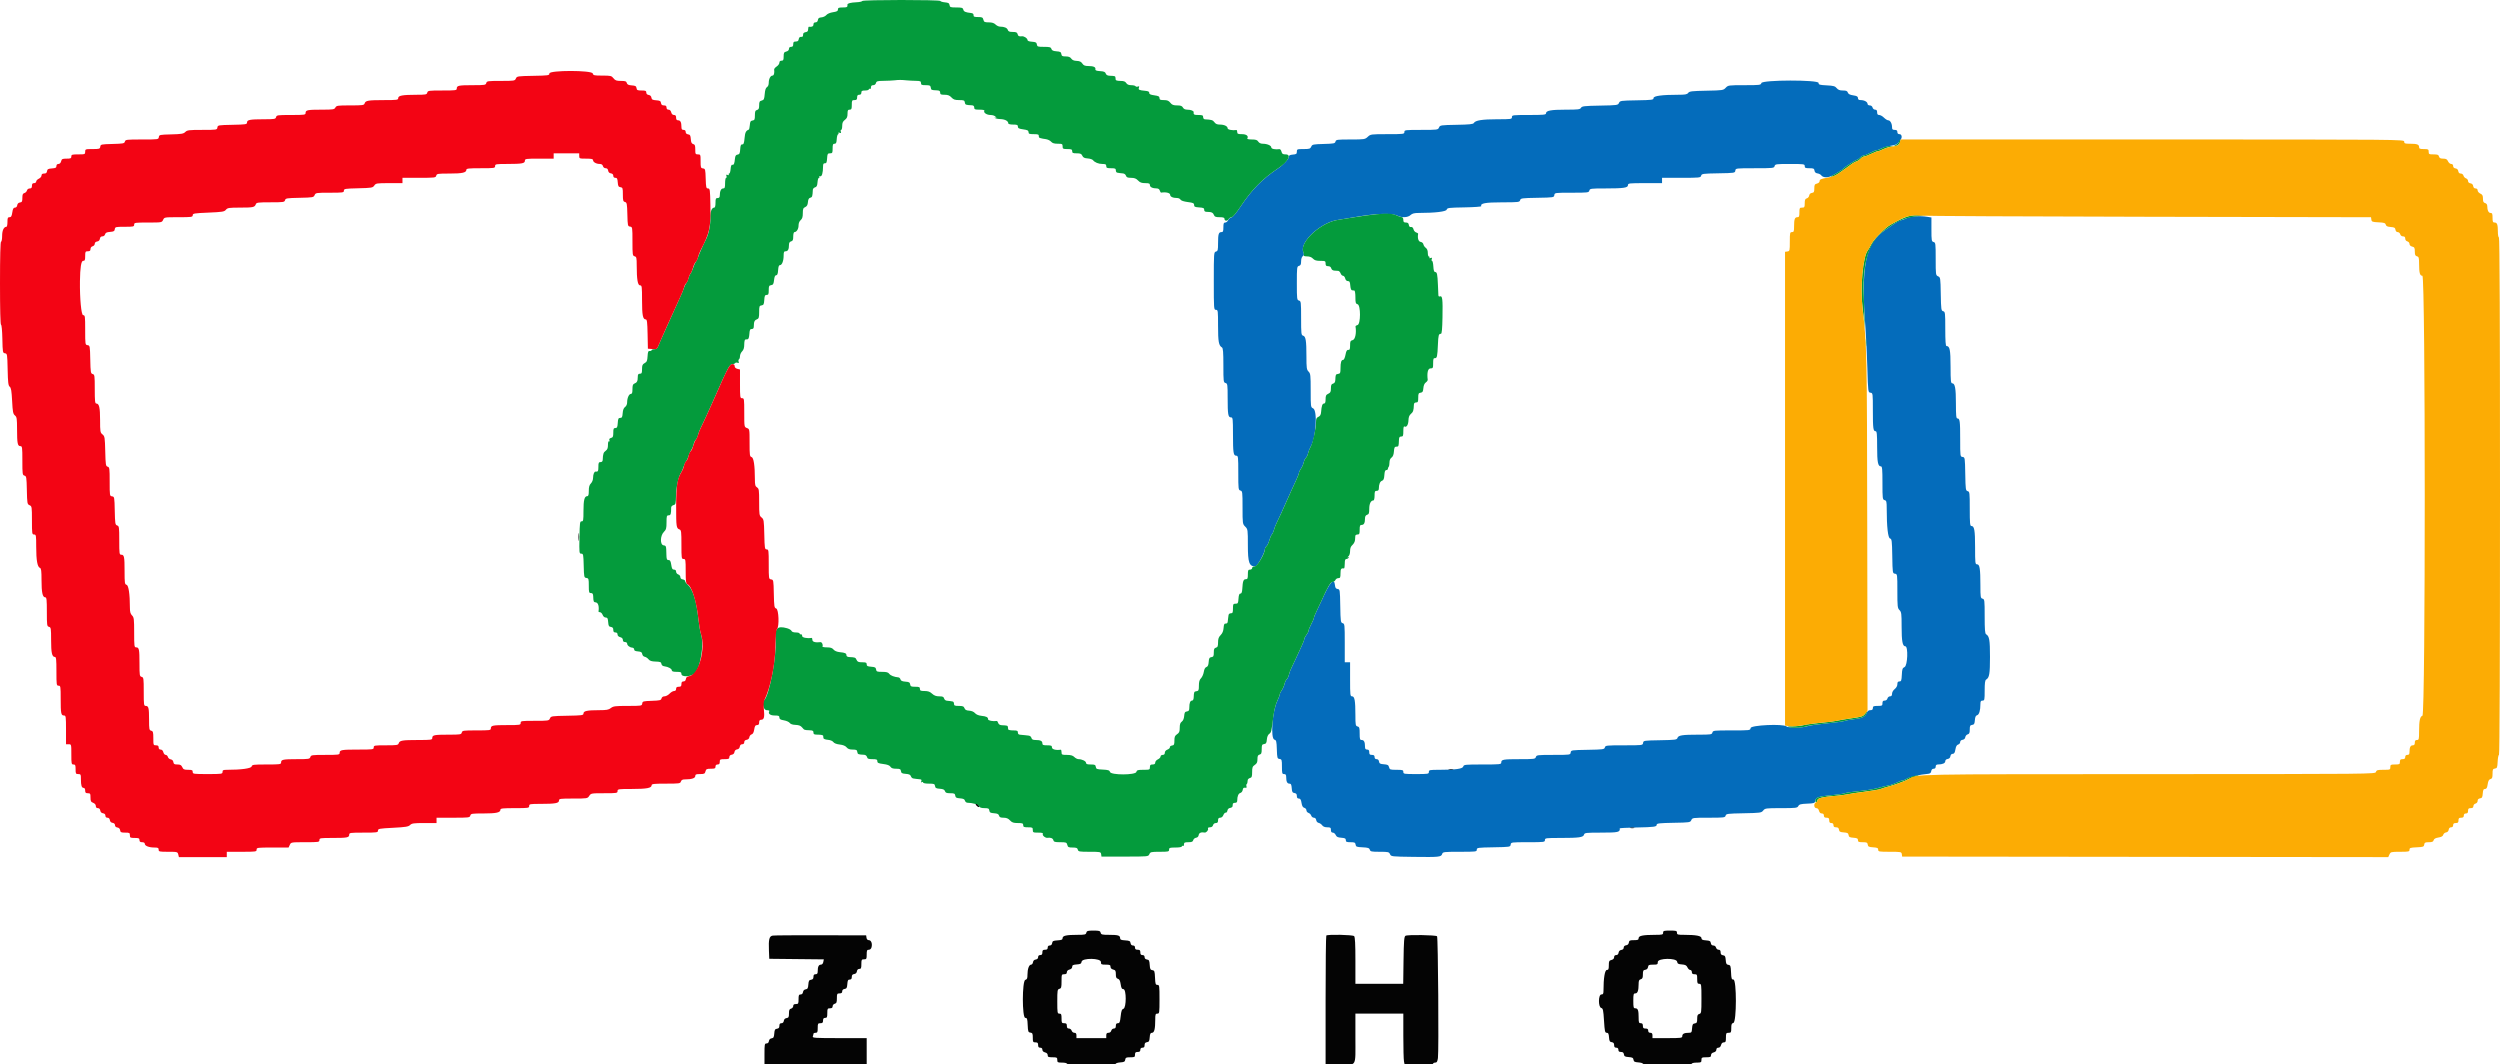 <svg xmlns="http://www.w3.org/2000/svg" xmlns:xlink="http://www.w3.org/1999/xlink" id="svg" width="400" height="170.312" viewBox="0, 0, 400,170.312"><g id="svgg"><path id="path0" d="M281.821 13.288 C 281.737 13.610,281.589 13.629,279.118 13.629 C 276.568 13.629,276.495 13.639,276.114 14.044 C 275.737 14.446,275.633 14.462,273.027 14.513 C 270.693 14.558,270.300 14.606,270.112 14.864 C 269.936 15.105,269.633 15.162,268.533 15.162 C 265.924 15.162,264.566 15.344,264.566 15.694 C 264.566 15.980,264.351 16.009,261.882 16.052 C 259.308 16.097,259.193 16.114,259.036 16.471 C 258.878 16.830,258.766 16.846,256.000 16.897 C 253.475 16.944,253.107 16.987,252.961 17.249 C 252.815 17.510,252.508 17.547,250.514 17.547 C 248.149 17.547,247.359 17.695,247.359 18.139 C 247.359 18.361,246.963 18.399,244.634 18.399 C 242.022 18.399,241.908 18.413,241.908 18.739 C 241.908 19.064,241.794 19.080,239.566 19.081 C 237.146 19.082,236.055 19.256,235.818 19.678 C 235.711 19.871,235.121 19.933,233.045 19.970 C 230.496 20.015,230.403 20.030,230.241 20.400 C 230.077 20.775,230.009 20.784,227.387 20.784 C 224.815 20.784,224.702 20.798,224.702 21.124 C 224.702 21.451,224.588 21.465,222.001 21.465 C 219.356 21.465,219.291 21.474,218.841 21.891 C 218.397 22.302,218.299 22.317,216.074 22.317 C 213.923 22.317,213.761 22.340,213.679 22.652 C 213.600 22.955,213.417 22.992,211.779 23.035 C 210.085 23.080,209.955 23.109,209.798 23.467 C 209.649 23.806,209.506 23.850,208.563 23.850 C 207.545 23.850,207.496 23.869,207.496 24.266 C 207.496 24.623,207.406 24.689,206.857 24.734 C 206.395 24.772,206.218 24.866,206.218 25.072 C 206.218 25.425,205.369 26.351,204.525 26.917 C 201.955 28.640,200.320 30.304,198.464 33.085 C 197.766 34.130,197.234 34.758,197.019 34.789 C 196.831 34.816,196.602 35.011,196.510 35.221 C 196.417 35.432,196.207 35.605,196.041 35.605 C 195.799 35.605,195.741 35.753,195.741 36.371 C 195.741 37.010,195.687 37.138,195.419 37.138 C 194.984 37.138,194.889 37.456,194.889 38.921 C 194.889 40.021,194.850 40.175,194.549 40.254 C 194.218 40.340,194.208 40.486,194.208 44.958 C 194.208 49.461,194.216 49.574,194.549 49.574 C 194.874 49.574,194.889 49.688,194.889 52.141 C 194.889 54.679,194.998 55.285,195.510 55.588 C 195.689 55.693,195.741 56.339,195.741 58.457 C 195.741 61.047,195.759 61.195,196.082 61.279 C 196.401 61.363,196.423 61.513,196.425 63.691 C 196.427 66.348,196.501 66.780,196.953 66.780 C 197.254 66.780,197.274 66.950,197.277 69.463 C 197.279 72.486,197.345 72.913,197.805 72.913 C 198.106 72.913,198.126 73.083,198.126 75.655 C 198.126 78.253,198.144 78.401,198.467 78.486 C 198.789 78.570,198.807 78.718,198.807 81.203 C 198.807 83.780,198.816 83.840,199.233 84.257 C 199.650 84.674,199.659 84.739,199.659 87.254 C 199.659 90.023,199.874 90.630,200.853 90.630 C 201.172 90.630,202.385 88.426,202.385 87.845 C 202.385 87.713,202.499 87.511,202.639 87.395 C 202.779 87.278,202.978 86.867,203.081 86.479 C 203.184 86.092,203.370 85.660,203.495 85.520 C 203.619 85.379,203.777 85.034,203.845 84.753 C 203.912 84.472,204.105 83.974,204.273 83.646 C 204.441 83.318,204.765 82.628,204.993 82.112 C 205.221 81.597,205.616 80.716,205.869 80.153 C 206.123 79.591,206.468 78.825,206.636 78.450 C 206.804 78.075,207.143 77.339,207.389 76.814 C 207.635 76.290,207.836 75.765,207.836 75.648 C 207.836 75.531,207.980 75.232,208.156 74.984 C 208.332 74.735,208.528 74.288,208.593 73.990 C 208.657 73.692,208.815 73.360,208.944 73.254 C 209.072 73.147,209.229 72.816,209.292 72.518 C 209.355 72.220,209.543 71.746,209.711 71.465 C 210.559 70.041,210.833 65.659,210.094 65.334 C 209.720 65.170,209.710 65.102,209.710 62.481 C 209.710 60.023,209.682 59.767,209.370 59.455 C 209.066 59.151,209.029 58.887,209.029 57.006 C 209.029 54.489,208.920 53.817,208.492 53.705 C 208.202 53.630,208.177 53.405,208.177 50.901 C 208.177 48.323,208.159 48.175,207.836 48.090 C 207.514 48.006,207.496 47.858,207.496 45.315 C 207.496 42.772,207.514 42.624,207.836 42.540 C 208.100 42.471,208.177 42.308,208.177 41.815 C 208.177 41.436,208.284 41.101,208.443 40.985 C 208.660 40.826,208.674 40.700,208.518 40.291 C 207.918 38.710,211.383 35.537,214.102 35.177 C 214.544 35.119,215.711 34.927,216.695 34.752 C 220.100 34.145,222.660 34.054,223.578 34.508 C 224.294 34.862,225.249 34.819,225.685 34.412 C 225.963 34.153,226.287 34.071,227.037 34.071 C 229.629 34.068,231.389 33.857,231.473 33.537 C 231.546 33.257,231.812 33.224,234.303 33.181 C 235.816 33.156,237.029 33.070,236.999 32.991 C 236.824 32.527,237.625 32.379,240.348 32.373 C 242.975 32.368,243.137 32.349,243.220 32.031 C 243.303 31.717,243.484 31.692,245.973 31.648 C 248.590 31.602,248.638 31.595,248.692 31.218 C 248.745 30.839,248.775 30.835,251.476 30.835 C 254.062 30.835,254.210 30.817,254.295 30.494 C 254.379 30.174,254.528 30.153,256.792 30.151 C 259.788 30.149,260.477 30.050,260.477 29.620 C 260.477 29.322,260.654 29.302,263.203 29.302 L 265.928 29.302 265.928 28.876 L 265.928 28.450 269.011 28.450 C 271.937 28.450,272.098 28.433,272.181 28.113 C 272.263 27.799,272.444 27.774,274.934 27.730 C 277.551 27.684,277.599 27.676,277.652 27.300 C 277.707 26.919,277.723 26.917,280.777 26.917 C 283.705 26.917,283.852 26.901,283.937 26.576 C 284.021 26.256,284.169 26.235,286.391 26.235 C 288.643 26.235,288.756 26.251,288.756 26.576 C 288.756 26.865,288.870 26.917,289.511 26.917 C 290.164 26.917,290.273 26.968,290.320 27.300 C 290.357 27.558,290.512 27.702,290.794 27.742 C 291.025 27.775,291.293 27.910,291.390 28.042 C 291.668 28.420,292.364 28.473,293.015 28.166 C 293.697 27.844,294.927 27.070,295.073 26.871 C 295.212 26.680,296.981 25.554,297.141 25.554 C 297.214 25.554,297.428 25.400,297.615 25.213 C 297.802 25.026,298.067 24.872,298.202 24.872 C 298.338 24.872,298.809 24.681,299.250 24.446 C 299.690 24.212,300.158 24.020,300.289 24.020 C 300.421 24.020,300.773 23.892,301.073 23.734 C 301.373 23.577,302.038 23.389,302.551 23.318 C 303.148 23.235,303.559 23.077,303.695 22.880 C 303.811 22.711,303.986 22.480,304.083 22.367 C 304.391 22.006,304.293 21.465,303.918 21.465 C 303.691 21.465,303.578 21.352,303.578 21.124 C 303.578 20.875,303.464 20.784,303.152 20.784 C 302.808 20.784,302.726 20.699,302.726 20.347 C 302.726 19.770,302.437 19.250,302.116 19.250 C 301.974 19.250,301.667 19.059,301.433 18.825 C 301.198 18.590,300.857 18.399,300.674 18.399 C 300.432 18.399,300.341 18.282,300.341 17.973 C 300.341 17.669,300.249 17.547,300.020 17.547 C 299.842 17.547,299.659 17.395,299.610 17.206 C 299.557 17.002,299.378 16.865,299.164 16.865 C 298.965 16.865,298.807 16.756,298.807 16.616 C 298.807 16.302,298.283 16.014,297.711 16.014 C 297.397 16.014,297.274 15.924,297.274 15.692 C 297.274 15.443,297.105 15.346,296.516 15.257 C 295.976 15.176,295.728 15.048,295.653 14.812 C 295.572 14.556,295.392 14.480,294.863 14.480 C 294.360 14.480,294.096 14.379,293.870 14.101 C 293.613 13.783,293.356 13.712,292.267 13.657 C 291.133 13.600,290.971 13.551,290.971 13.269 C 290.971 12.751,281.957 12.770,281.821 13.288 M305.026 34.933 C 304.651 35.110,304.229 35.258,304.089 35.262 C 303.948 35.266,303.450 35.540,302.981 35.870 C 302.513 36.201,301.933 36.602,301.694 36.762 C 298.455 38.923,297.722 42.500,298.474 52.470 C 298.576 53.829,298.712 56.704,298.776 58.859 C 298.892 62.752,298.895 62.777,299.276 62.831 C 299.656 62.885,299.659 62.912,299.659 65.671 C 299.659 68.587,299.714 68.995,300.103 68.995 C 300.295 68.995,300.341 69.469,300.341 71.476 C 300.341 73.955,300.468 74.617,300.943 74.617 C 301.151 74.617,301.193 75.054,301.193 77.273 C 301.193 79.786,301.211 79.934,301.533 80.019 C 301.836 80.098,301.874 80.252,301.875 81.408 C 301.877 84.298,302.076 86.071,302.408 86.158 C 302.688 86.231,302.722 86.497,302.764 88.988 C 302.810 91.694,302.817 91.739,303.194 91.792 C 303.573 91.846,303.578 91.876,303.578 94.560 C 303.578 97.047,303.606 97.303,303.918 97.615 C 304.225 97.922,304.259 98.183,304.259 100.244 C 304.259 102.617,304.407 103.407,304.851 103.407 C 305.335 103.407,305.220 106.515,304.727 106.731 C 304.398 106.876,304.337 107.049,304.293 107.964 C 304.249 108.889,304.199 109.029,303.910 109.029 C 303.665 109.029,303.578 109.146,303.578 109.473 C 303.578 109.744,303.411 110.048,303.152 110.252 C 302.906 110.445,302.726 110.762,302.726 111.000 C 302.726 111.292,302.631 111.414,302.405 111.414 C 302.227 111.414,302.044 111.566,301.995 111.755 C 301.942 111.959,301.763 112.095,301.549 112.095 C 301.282 112.095,301.193 112.203,301.193 112.521 C 301.193 112.912,301.130 112.947,300.426 112.947 C 299.773 112.947,299.659 112.998,299.659 113.288 C 299.659 113.533,299.546 113.629,299.254 113.629 C 298.967 113.629,298.789 113.773,298.643 114.125 C 298.402 114.708,297.905 114.933,296.508 115.091 C 295.945 115.155,295.298 115.278,295.069 115.363 C 294.841 115.449,293.533 115.627,292.164 115.758 C 290.794 115.890,289.448 116.085,289.172 116.193 C 288.462 116.470,286.143 116.489,285.819 116.221 C 285.292 115.783,280.165 116.017,280.099 116.482 C 280.045 116.863,280.025 116.865,277.059 116.865 C 274.217 116.865,274.069 116.882,273.985 117.206 C 273.901 117.524,273.752 117.547,271.722 117.547 C 269.154 117.547,268.529 117.646,268.394 118.074 C 268.302 118.361,268.051 118.394,265.620 118.437 C 262.994 118.483,262.946 118.491,262.893 118.867 C 262.839 119.248,262.819 119.250,259.853 119.250 C 257.023 119.250,256.863 119.268,256.780 119.587 C 256.697 119.901,256.516 119.926,254.027 119.970 C 251.410 120.016,251.362 120.024,251.308 120.400 C 251.255 120.779,251.224 120.784,248.552 120.784 C 245.999 120.784,245.843 120.803,245.741 121.124 C 245.640 121.444,245.483 121.465,243.188 121.465 C 240.504 121.465,240.204 121.518,240.204 121.994 C 240.204 122.299,240.034 122.317,237.207 122.317 C 234.425 122.317,234.204 122.340,234.127 122.635 C 234.028 123.014,232.916 123.169,230.299 123.169 C 228.734 123.169,228.620 123.192,228.620 123.509 C 228.620 123.831,228.507 123.850,226.576 123.850 C 224.645 123.850,224.532 123.831,224.532 123.509 C 224.532 123.204,224.418 123.169,223.443 123.169 C 222.430 123.169,222.346 123.139,222.249 122.753 C 222.162 122.405,222.026 122.328,221.422 122.284 C 220.821 122.241,220.689 122.167,220.644 121.848 C 220.609 121.602,220.472 121.465,220.261 121.465 C 220.045 121.465,219.932 121.347,219.932 121.124 C 219.932 120.875,219.818 120.784,219.506 120.784 C 219.165 120.784,219.080 120.698,219.080 120.358 C 219.080 120.045,218.989 119.932,218.739 119.932 C 218.476 119.932,218.399 119.818,218.399 119.435 C 218.399 118.716,218.237 118.399,217.869 118.399 C 217.588 118.399,217.547 118.266,217.547 117.361 C 217.547 116.466,217.500 116.310,217.206 116.233 C 216.894 116.152,216.865 116.000,216.864 114.418 C 216.861 112.103,216.739 111.414,216.332 111.414 C 216.034 111.414,216.014 111.237,216.014 108.688 L 216.014 105.963 215.588 105.963 L 215.162 105.963 215.162 102.880 C 215.162 99.954,215.145 99.793,214.825 99.710 C 214.511 99.628,214.486 99.447,214.442 96.957 C 214.396 94.362,214.386 94.292,214.022 94.240 C 213.741 94.200,213.636 94.052,213.596 93.644 C 213.467 92.313,212.763 93.129,211.420 96.167 C 211.254 96.542,210.917 97.258,210.670 97.758 C 210.423 98.259,210.221 98.758,210.221 98.867 C 210.221 98.976,210.030 99.426,209.796 99.866 C 209.561 100.306,209.370 100.774,209.370 100.906 C 209.370 101.038,209.216 101.341,209.029 101.580 C 208.842 101.818,208.688 102.115,208.688 102.239 C 208.688 102.363,208.497 102.869,208.262 103.362 C 208.028 103.855,207.640 104.700,207.400 105.239 C 207.159 105.777,206.824 106.486,206.654 106.814 C 206.485 107.142,206.293 107.654,206.228 107.952 C 206.164 108.250,206.006 108.582,205.877 108.688 C 205.749 108.795,205.591 109.126,205.526 109.424 C 205.462 109.722,205.265 110.169,205.090 110.418 C 204.914 110.667,204.770 110.966,204.770 111.083 C 204.770 111.199,204.586 111.686,204.361 112.164 C 203.566 113.851,203.252 118.175,203.912 118.348 C 204.206 118.425,204.252 118.610,204.295 119.907 C 204.341 121.287,204.368 121.383,204.727 121.434 C 205.083 121.485,205.111 121.575,205.111 122.669 C 205.111 123.737,205.144 123.850,205.451 123.850 C 205.714 123.850,205.792 123.964,205.792 124.347 C 205.792 125.061,205.954 125.383,206.312 125.383 C 206.558 125.383,206.636 125.538,206.677 126.107 C 206.720 126.709,206.794 126.841,207.112 126.886 C 207.390 126.925,207.496 127.055,207.496 127.354 C 207.496 127.645,207.590 127.768,207.815 127.768 C 208.056 127.768,208.161 127.938,208.245 128.467 C 208.325 128.963,208.454 129.191,208.693 129.253 C 208.878 129.302,209.029 129.480,209.029 129.651 C 209.029 129.821,209.178 130.007,209.361 130.065 C 209.544 130.123,209.740 130.320,209.798 130.503 C 209.856 130.685,210.047 130.835,210.221 130.835 C 210.420 130.835,210.559 130.977,210.593 131.216 C 210.624 131.436,210.791 131.625,210.986 131.663 C 211.173 131.698,211.426 131.871,211.550 132.048 C 211.695 132.256,211.980 132.368,212.361 132.368 C 212.873 132.368,212.947 132.422,212.947 132.794 C 212.947 133.087,213.041 133.220,213.248 133.220 C 213.413 133.220,213.624 133.392,213.716 133.603 C 213.846 133.899,214.049 133.998,214.608 134.039 C 215.194 134.081,215.332 134.155,215.332 134.422 C 215.332 134.700,215.453 134.753,216.087 134.753 C 216.740 134.753,216.849 134.805,216.896 135.136 C 216.945 135.480,217.059 135.525,218.006 135.570 C 218.879 135.612,219.080 135.678,219.168 135.953 C 219.262 136.250,219.435 136.286,220.755 136.286 C 222.128 136.286,222.248 136.314,222.404 136.670 C 222.570 137.048,222.622 137.053,226.235 137.101 C 230.276 137.154,230.593 137.121,230.750 136.627 C 230.852 136.305,231.008 136.286,233.572 136.286 C 236.161 136.286,236.286 136.271,236.286 135.950 C 236.286 135.631,236.427 135.611,238.969 135.567 C 241.606 135.520,241.653 135.513,241.707 135.136 C 241.761 134.757,241.791 134.753,244.475 134.753 C 247.076 134.753,247.189 134.739,247.189 134.412 C 247.189 134.087,247.303 134.072,249.723 134.072 C 252.666 134.072,253.335 133.975,253.450 133.535 C 253.525 133.245,253.749 133.220,256.220 133.220 C 258.926 133.220,259.243 133.146,259.156 132.538 C 259.149 132.491,260.344 132.429,261.812 132.399 C 264.733 132.340,265.077 132.291,265.077 131.935 C 265.077 131.741,265.589 131.686,267.760 131.648 C 270.357 131.603,270.448 131.589,270.611 131.218 C 270.775 130.844,270.846 130.835,273.395 130.835 C 275.838 130.835,276.017 130.813,276.098 130.505 C 276.178 130.199,276.383 130.172,278.993 130.122 C 281.669 130.071,281.817 130.050,282.113 129.685 C 282.409 129.318,282.533 129.302,284.987 129.302 C 287.359 129.302,287.565 129.276,287.730 128.968 C 287.878 128.693,288.123 128.626,289.142 128.585 C 290.273 128.539,290.379 128.503,290.429 128.151 C 290.510 127.585,290.990 127.410,292.937 127.241 C 293.902 127.157,294.888 127.014,295.129 126.922 C 295.370 126.831,296.430 126.674,297.485 126.573 C 298.540 126.472,299.902 126.246,300.511 126.070 C 301.120 125.894,301.891 125.706,302.224 125.651 C 302.557 125.596,303.129 125.398,303.495 125.211 C 303.861 125.025,304.270 124.872,304.403 124.872 C 304.536 124.872,304.884 124.727,305.176 124.550 C 305.636 124.271,307.103 123.945,308.518 123.807 C 308.814 123.778,308.960 123.648,308.998 123.382 C 309.033 123.135,309.170 122.998,309.382 122.998 C 309.597 122.998,309.710 122.881,309.710 122.658 C 309.710 122.419,309.825 122.316,310.094 122.315 C 310.803 122.310,311.244 122.112,311.244 121.798 C 311.244 121.607,311.390 121.468,311.627 121.434 C 311.873 121.399,312.030 121.243,312.065 120.997 C 312.099 120.757,312.237 120.613,312.433 120.613 C 312.668 120.613,312.777 120.437,312.866 119.911 C 312.947 119.427,313.084 119.183,313.306 119.125 C 313.484 119.078,313.629 118.901,313.629 118.731 C 313.629 118.541,313.775 118.402,314.012 118.368 C 314.252 118.334,314.415 118.177,314.447 117.948 C 314.476 117.746,314.649 117.543,314.831 117.495 C 315.089 117.427,315.162 117.259,315.162 116.723 C 315.162 116.142,315.220 116.029,315.545 115.983 C 315.862 115.938,315.937 115.806,315.980 115.222 C 316.017 114.713,316.117 114.493,316.337 114.435 C 316.661 114.351,316.865 113.666,316.865 112.670 C 316.865 112.209,316.933 112.095,317.206 112.095 C 317.523 112.095,317.547 111.982,317.547 110.485 C 317.547 109.312,317.609 108.839,317.778 108.739 C 318.296 108.433,318.399 107.833,318.399 105.111 C 318.399 102.388,318.296 101.788,317.778 101.482 C 317.599 101.377,317.547 100.731,317.547 98.613 C 317.547 96.023,317.529 95.875,317.206 95.790 C 316.889 95.708,316.865 95.557,316.864 93.634 C 316.861 90.980,316.752 90.290,316.332 90.290 C 316.034 90.290,316.014 90.112,316.014 87.553 C 316.014 84.819,315.896 84.157,315.411 84.157 C 315.203 84.157,315.162 83.709,315.162 81.415 C 315.162 78.828,315.143 78.668,314.825 78.585 C 314.511 78.503,314.486 78.322,314.442 75.833 C 314.396 73.216,314.388 73.168,314.012 73.114 C 313.632 73.060,313.629 73.033,313.629 70.275 C 313.629 67.359,313.574 66.951,313.184 66.951 C 312.993 66.951,312.947 66.492,312.947 64.577 C 312.947 62.124,312.802 61.329,312.355 61.329 C 312.134 61.329,312.095 60.934,312.090 58.646 C 312.085 55.967,311.965 55.366,311.438 55.366 C 311.301 55.366,311.244 54.563,311.244 52.625 C 311.244 50.038,311.225 49.878,310.907 49.795 C 310.593 49.713,310.568 49.532,310.524 47.043 C 310.479 44.464,310.465 44.373,310.094 44.210 C 309.720 44.046,309.710 43.975,309.710 41.426 C 309.710 38.953,309.692 38.805,309.370 38.721 C 309.054 38.638,309.029 38.488,309.029 36.715 L 309.029 34.798 308.390 34.692 C 307.196 34.495,305.730 34.599,305.026 34.933 " stroke="none" fill="#046cbb" fill-rule="evenodd"></path><path id="path1" d="M137.961 0.161 C 137.930 0.250,137.521 0.339,137.053 0.360 C 136.132 0.400,135.572 0.543,135.592 0.732 C 135.634 1.129,135.531 1.193,134.838 1.193 C 134.201 1.193,134.072 1.247,134.072 1.514 C 134.072 1.766,133.900 1.861,133.278 1.954 C 132.808 2.025,132.374 2.209,132.213 2.407 C 132.064 2.590,131.712 2.758,131.431 2.779 C 131.047 2.807,130.906 2.911,130.865 3.197 C 130.831 3.441,130.693 3.578,130.482 3.578 C 130.267 3.578,130.153 3.695,130.153 3.918 C 130.153 4.220,129.889 4.352,129.429 4.279 C 129.359 4.268,129.302 4.445,129.302 4.673 C 129.302 4.973,129.196 5.102,128.918 5.141 C 128.707 5.171,128.525 5.292,128.514 5.409 C 128.502 5.526,128.483 5.690,128.471 5.773 C 128.459 5.857,128.316 5.914,128.152 5.901 C 127.963 5.886,127.834 6.018,127.799 6.261 C 127.760 6.538,127.630 6.644,127.331 6.644 C 127.002 6.644,126.917 6.732,126.917 7.070 C 126.917 7.382,126.826 7.496,126.576 7.496 C 126.355 7.496,126.235 7.609,126.235 7.818 C 126.235 8.020,126.076 8.180,125.809 8.247 C 125.444 8.339,125.383 8.451,125.383 9.032 C 125.383 9.597,125.326 9.710,125.043 9.710 C 124.822 9.710,124.702 9.824,124.702 10.032 C 124.702 10.208,124.508 10.480,124.270 10.635 C 124.033 10.791,123.850 11.011,123.865 11.124 C 123.936 11.689,123.825 12.095,123.601 12.095 C 123.272 12.095,122.998 12.628,122.998 13.268 C 122.998 13.570,122.882 13.847,122.716 13.940 C 122.524 14.048,122.408 14.400,122.355 15.042 C 122.287 15.864,122.224 16.000,121.871 16.089 C 121.531 16.174,121.465 16.297,121.465 16.849 C 121.465 17.364,121.391 17.527,121.124 17.596 C 120.847 17.669,120.784 17.829,120.784 18.456 C 120.784 19.124,120.733 19.234,120.403 19.281 C 120.093 19.326,120.013 19.461,119.972 20.017 C 119.944 20.392,119.866 20.719,119.798 20.744 C 119.350 20.910,119.212 21.189,119.130 22.100 C 119.057 22.905,118.978 23.119,118.760 23.104 C 118.548 23.088,118.472 23.270,118.432 23.882 C 118.389 24.547,118.320 24.689,118.017 24.734 C 117.739 24.774,117.639 24.928,117.593 25.383 C 117.510 26.209,117.421 26.416,117.168 26.364 C 117.025 26.335,116.933 26.567,116.898 27.044 C 116.869 27.443,116.769 27.768,116.675 27.768 C 116.581 27.768,116.551 27.844,116.609 27.937 C 116.671 28.037,116.594 28.059,116.419 27.992 C 116.194 27.906,116.150 27.946,116.234 28.165 C 116.294 28.321,116.269 28.450,116.179 28.450 C 116.088 28.450,116.014 28.833,116.014 29.302 C 116.014 30.022,115.964 30.153,115.693 30.153 C 115.366 30.153,115.169 30.583,115.164 31.303 C 115.163 31.572,115.060 31.687,114.821 31.687 C 114.531 31.687,114.480 31.800,114.480 32.453 C 114.480 32.956,114.407 33.220,114.266 33.220 C 113.868 33.220,113.620 33.897,113.655 34.885 C 113.695 35.986,113.394 37.443,112.944 38.330 C 112.422 39.359,111.794 40.783,111.667 41.227 C 111.599 41.461,111.448 41.767,111.330 41.908 C 111.213 42.049,111.020 42.470,110.903 42.845 C 110.786 43.220,110.594 43.641,110.478 43.782 C 110.362 43.922,110.213 44.267,110.146 44.549 C 110.079 44.830,109.925 45.175,109.802 45.315 C 109.680 45.456,109.525 45.762,109.458 45.997 C 109.390 46.231,109.159 46.806,108.944 47.274 C 108.101 49.112,107.490 50.466,106.560 52.555 C 106.310 53.118,105.966 53.884,105.795 54.259 C 105.624 54.634,105.402 55.151,105.301 55.409 C 105.169 55.748,104.999 55.877,104.688 55.877 C 104.452 55.877,104.259 55.945,104.259 56.029 C 104.259 56.112,104.125 56.170,103.961 56.157 C 103.719 56.137,103.653 56.296,103.612 57.003 C 103.570 57.724,103.490 57.911,103.144 58.096 C 102.799 58.281,102.726 58.449,102.726 59.058 C 102.726 59.682,102.673 59.796,102.385 59.796 C 102.115 59.796,102.044 59.910,102.042 60.349 C 102.039 60.985,101.911 61.223,101.491 61.378 C 101.267 61.461,101.193 61.681,101.193 62.260 C 101.193 62.839,101.127 63.032,100.933 63.032 C 100.629 63.032,100.341 63.697,100.341 64.397 C 100.341 64.688,100.207 64.980,100.011 65.118 C 99.789 65.274,99.665 65.594,99.628 66.107 C 99.583 66.734,99.515 66.865,99.233 66.865 C 98.948 66.865,98.884 66.996,98.841 67.675 C 98.798 68.345,98.732 68.484,98.457 68.484 C 98.180 68.484,98.126 68.604,98.126 69.231 C 98.126 69.849,98.064 69.994,97.763 70.072 C 97.515 70.137,97.434 70.254,97.506 70.442 C 97.567 70.601,97.541 70.673,97.443 70.612 C 97.342 70.550,97.274 70.784,97.274 71.190 C 97.274 71.696,97.179 71.938,96.906 72.130 C 96.558 72.373,96.470 72.639,96.437 73.552 C 96.427 73.817,96.317 73.935,96.082 73.935 C 95.792 73.935,95.741 74.049,95.741 74.702 C 95.741 75.389,95.672 75.505,95.292 75.454 C 95.084 75.426,94.894 75.897,94.892 76.448 C 94.890 76.772,94.748 77.143,94.549 77.342 C 94.299 77.592,94.208 77.910,94.208 78.535 C 94.208 79.169,94.144 79.387,93.958 79.387 C 93.515 79.387,93.356 80.010,93.356 81.742 C 93.356 83.252,93.323 83.435,93.058 83.414 C 92.788 83.392,92.755 83.635,92.713 85.988 C 92.668 88.485,92.679 88.586,93.005 88.586 C 93.322 88.586,93.348 88.718,93.393 90.503 C 93.439 92.344,93.456 92.421,93.825 92.474 C 94.180 92.524,94.208 92.614,94.208 93.709 C 94.208 94.776,94.241 94.889,94.549 94.889 C 94.809 94.889,94.894 95.010,94.911 95.400 C 94.948 96.294,94.967 96.336,95.358 96.392 C 95.710 96.442,95.883 97.056,95.761 97.828 C 95.750 97.898,95.858 97.956,96.001 97.956 C 96.144 97.956,96.333 98.147,96.422 98.382 C 96.519 98.637,96.719 98.807,96.920 98.807 C 97.192 98.807,97.264 98.943,97.307 99.532 C 97.351 100.133,97.424 100.265,97.743 100.310 C 98.020 100.349,98.126 100.479,98.126 100.778 C 98.126 101.079,98.220 101.193,98.467 101.193 C 98.687 101.193,98.807 101.306,98.807 101.515 C 98.807 101.716,98.967 101.877,99.233 101.944 C 99.508 102.013,99.659 102.170,99.659 102.388 C 99.659 102.612,99.774 102.726,100.000 102.726 C 100.187 102.726,100.341 102.831,100.341 102.960 C 100.341 103.267,100.739 103.590,101.154 103.621 C 101.337 103.635,101.476 103.764,101.466 103.910 C 101.453 104.095,101.635 104.189,102.076 104.226 C 102.572 104.267,102.716 104.357,102.758 104.650 C 102.788 104.864,102.956 105.047,103.152 105.082 C 103.339 105.115,103.613 105.295,103.760 105.483 C 103.960 105.736,104.252 105.831,104.904 105.851 C 105.639 105.873,105.787 105.932,105.828 106.218 C 105.860 106.438,106.029 106.576,106.303 106.608 C 106.910 106.679,107.496 107.004,107.496 107.269 C 107.496 107.424,107.738 107.496,108.262 107.496 C 108.915 107.496,109.029 107.546,109.029 107.836 C 109.029 108.346,110.474 108.312,111.093 107.788 C 112.073 106.958,112.708 103.042,112.135 101.363 C 112.023 101.035,111.849 100.000,111.747 99.063 C 111.423 96.064,110.827 94.191,109.977 93.494 C 109.783 93.335,109.625 93.105,109.625 92.982 C 109.625 92.860,109.453 92.735,109.242 92.705 C 109.001 92.671,108.859 92.533,108.859 92.334 C 108.859 92.159,108.705 91.967,108.518 91.908 C 108.330 91.849,108.177 91.652,108.177 91.471 C 108.177 91.258,108.060 91.141,107.847 91.141 C 107.586 91.141,107.492 90.980,107.402 90.375 C 107.312 89.778,107.216 89.608,106.965 89.608 C 106.694 89.608,106.641 89.470,106.624 88.714 C 106.594 87.343,106.585 87.312,106.175 87.254 C 105.589 87.171,105.618 85.709,106.218 85.109 C 106.586 84.742,106.644 84.530,106.644 83.568 C 106.644 82.567,106.679 82.453,106.985 82.453 C 107.317 82.453,107.390 82.226,107.384 81.214 C 107.383 81.044,107.547 80.871,107.758 80.818 C 108.107 80.730,108.136 80.615,108.163 79.253 C 108.190 77.884,108.602 76.084,109.005 75.573 C 109.088 75.469,109.251 75.077,109.369 74.702 C 109.487 74.327,109.682 73.905,109.804 73.765 C 109.925 73.624,110.080 73.279,110.148 72.998 C 110.216 72.717,110.404 72.296,110.566 72.061 C 110.728 71.827,110.913 71.392,110.978 71.094 C 111.042 70.796,111.200 70.464,111.329 70.358 C 111.457 70.251,111.615 69.920,111.680 69.622 C 111.745 69.324,111.938 68.812,112.109 68.484 C 112.281 68.156,112.662 67.351,112.957 66.695 C 113.252 66.039,113.649 65.158,113.841 64.736 C 114.033 64.314,114.324 63.663,114.488 63.288 C 116.370 58.991,116.757 58.262,117.153 58.262 C 117.359 58.262,117.572 58.189,117.627 58.099 C 117.683 58.010,117.854 57.985,118.008 58.044 C 118.216 58.124,118.260 58.080,118.180 57.871 C 118.121 57.718,118.146 57.547,118.236 57.491 C 118.325 57.436,118.399 57.203,118.399 56.975 C 118.399 56.746,118.552 56.405,118.739 56.218 C 118.979 55.978,119.080 55.650,119.080 55.111 C 119.080 54.689,119.157 54.335,119.250 54.323 C 119.344 54.311,119.517 54.292,119.634 54.280 C 119.763 54.267,119.867 53.941,119.899 53.450 C 119.942 52.780,120.007 52.641,120.282 52.641 C 120.542 52.641,120.614 52.521,120.616 52.087 C 120.619 51.451,120.746 51.213,121.167 51.058 C 121.405 50.970,121.465 50.744,121.465 49.932 C 121.465 49.008,121.500 48.911,121.848 48.862 C 122.175 48.815,122.239 48.689,122.284 47.998 C 122.327 47.328,122.392 47.189,122.667 47.189 C 122.945 47.189,122.998 47.068,122.998 46.434 C 122.998 45.781,123.050 45.672,123.382 45.625 C 123.699 45.580,123.780 45.438,123.850 44.804 C 123.909 44.274,124.014 44.037,124.191 44.037 C 124.375 44.037,124.461 43.811,124.498 43.228 C 124.535 42.653,124.623 42.419,124.801 42.419 C 125.123 42.419,125.383 41.728,125.383 40.875 C 125.383 40.331,125.444 40.204,125.706 40.204 C 126.070 40.204,126.235 39.887,126.235 39.188 C 126.235 38.854,126.337 38.684,126.576 38.622 C 126.847 38.551,126.917 38.389,126.917 37.835 C 126.917 37.452,126.999 37.138,127.099 37.138 C 127.455 37.138,127.768 36.643,127.768 36.081 C 127.768 35.721,127.894 35.402,128.109 35.218 C 128.361 35.002,128.450 34.716,128.450 34.114 C 128.450 33.434,128.513 33.273,128.833 33.132 C 129.112 33.010,129.230 32.795,129.268 32.343 C 129.305 31.897,129.413 31.697,129.651 31.635 C 129.963 31.553,130.004 31.426,130.054 30.366 C 130.062 30.202,130.221 30.027,130.409 29.976 C 130.669 29.906,130.762 29.714,130.802 29.167 C 130.831 28.772,130.931 28.450,131.025 28.450 C 131.119 28.450,131.149 28.374,131.091 28.281 C 131.034 28.188,131.095 28.154,131.229 28.205 C 131.492 28.306,131.687 27.648,131.687 26.659 C 131.687 26.234,131.757 26.108,131.985 26.126 C 132.224 26.145,132.293 25.989,132.335 25.341 C 132.382 24.610,132.427 24.532,132.803 24.532 C 133.183 24.532,133.220 24.464,133.220 23.765 C 133.220 23.140,133.276 22.998,133.527 22.998 C 133.769 22.998,133.844 22.843,133.876 22.274 C 133.899 21.876,133.992 21.525,134.081 21.493 C 134.171 21.462,134.201 21.367,134.149 21.282 C 134.097 21.197,134.186 21.179,134.348 21.241 C 134.573 21.328,134.616 21.287,134.532 21.069 C 134.472 20.912,134.497 20.784,134.588 20.784 C 134.679 20.784,134.753 20.495,134.753 20.143 C 134.753 19.658,134.857 19.424,135.179 19.182 C 135.504 18.937,135.605 18.707,135.605 18.204 C 135.605 17.660,135.664 17.547,135.945 17.547 C 136.236 17.547,136.286 17.433,136.286 16.780 C 136.286 16.076,136.321 16.014,136.712 16.014 C 137.053 16.014,137.138 15.928,137.138 15.588 C 137.138 15.275,137.229 15.162,137.479 15.162 C 137.706 15.162,137.819 15.048,137.819 14.821 C 137.819 14.545,137.933 14.480,138.416 14.480 C 138.744 14.480,139.012 14.399,139.012 14.300 C 139.012 14.201,139.089 14.167,139.182 14.225 C 139.276 14.283,139.353 14.172,139.353 13.979 C 139.353 13.737,139.463 13.629,139.709 13.629 C 139.923 13.629,140.102 13.492,140.155 13.288 C 140.232 12.992,140.393 12.945,141.374 12.934 C 141.996 12.927,142.773 12.890,143.101 12.853 C 143.828 12.769,144.179 12.770,145.060 12.856 C 145.434 12.893,146.105 12.928,146.550 12.935 C 147.242 12.945,147.359 12.997,147.359 13.288 C 147.359 13.577,147.473 13.629,148.114 13.629 C 148.767 13.629,148.876 13.680,148.923 14.012 C 148.979 14.403,149.022 14.422,149.915 14.459 C 150.305 14.475,150.426 14.561,150.426 14.821 C 150.426 15.107,150.539 15.162,151.130 15.162 C 151.663 15.162,151.931 15.266,152.230 15.588 C 152.549 15.932,152.787 16.014,153.472 16.014 C 154.222 16.014,154.327 16.058,154.375 16.397 C 154.428 16.770,154.503 16.801,155.494 16.847 C 155.758 16.860,155.877 16.972,155.877 17.206 C 155.877 17.502,155.991 17.547,156.739 17.547 C 157.275 17.547,157.561 17.612,157.495 17.719 C 157.312 18.014,157.872 18.399,158.485 18.399 C 158.831 18.399,159.168 18.517,159.306 18.687 C 159.505 18.932,159.505 18.954,159.301 18.831 C 159.153 18.742,159.101 18.751,159.166 18.855 C 159.223 18.948,159.625 19.038,160.058 19.054 C 160.815 19.083,161.329 19.364,161.329 19.749 C 161.329 19.852,161.664 19.932,162.095 19.932 C 162.736 19.932,162.862 19.985,162.862 20.257 C 162.862 20.517,163.031 20.604,163.714 20.698 C 164.397 20.792,164.566 20.880,164.566 21.140 C 164.566 21.415,164.693 21.465,165.398 21.465 C 166.083 21.465,166.227 21.518,166.208 21.759 C 166.195 21.921,166.280 22.065,166.397 22.079 C 166.514 22.092,166.629 22.121,166.652 22.141 C 166.676 22.161,166.963 22.213,167.291 22.255 C 167.619 22.298,168.015 22.482,168.170 22.665 C 168.375 22.906,168.669 22.998,169.235 22.998 C 169.956 22.998,170.017 23.032,170.017 23.424 C 170.017 23.815,170.080 23.850,170.784 23.850 C 171.437 23.850,171.550 23.901,171.550 24.191 C 171.550 24.478,171.664 24.532,172.276 24.532 C 172.866 24.532,173.034 24.604,173.171 24.915 C 173.298 25.205,173.505 25.311,174.020 25.349 C 174.395 25.378,174.779 25.499,174.872 25.620 C 175.163 25.993,175.761 26.235,176.394 26.235 C 176.888 26.235,177.002 26.299,177.002 26.576 C 177.002 26.866,177.115 26.917,177.768 26.917 C 178.421 26.917,178.535 26.967,178.535 27.257 C 178.535 27.445,178.631 27.610,178.748 27.624 C 178.865 27.638,179.037 27.668,179.131 27.689 C 179.225 27.711,179.469 27.738,179.673 27.749 C 179.884 27.760,180.092 27.916,180.153 28.109 C 180.239 28.377,180.413 28.450,180.974 28.453 C 181.509 28.455,181.787 28.561,182.088 28.879 C 182.396 29.204,182.662 29.302,183.238 29.302 C 183.857 29.302,183.986 29.357,183.986 29.622 C 183.986 29.946,184.415 30.147,185.116 30.151 C 185.337 30.152,185.515 30.289,185.570 30.499 C 185.620 30.689,185.725 30.833,185.803 30.819 C 186.512 30.695,187.223 30.863,187.223 31.156 C 187.223 31.481,187.652 31.680,188.365 31.684 C 188.571 31.685,188.804 31.802,188.883 31.944 C 188.972 32.101,189.421 32.250,190.042 32.328 C 190.899 32.435,191.056 32.507,191.056 32.795 C 191.056 33.079,191.188 33.143,191.865 33.187 C 192.536 33.230,192.675 33.295,192.675 33.570 C 192.675 33.830,192.794 33.902,193.228 33.904 C 193.864 33.907,194.102 34.034,194.258 34.455 C 194.340 34.679,194.560 34.753,195.139 34.753 C 195.686 34.753,195.911 34.822,195.911 34.990 C 195.911 35.372,196.344 35.429,196.564 35.077 C 196.675 34.899,196.900 34.752,197.063 34.751 C 197.248 34.750,197.774 34.126,198.464 33.090 C 200.314 30.309,201.949 28.644,204.525 26.917 C 206.104 25.858,206.718 24.702,205.702 24.702 C 205.251 24.702,205.128 24.622,205.039 24.270 C 204.980 24.032,204.837 23.849,204.723 23.864 C 204.015 23.954,203.407 23.828,203.407 23.590 C 203.407 23.285,202.742 22.998,202.035 22.998 C 201.721 22.998,201.457 22.872,201.323 22.658 C 201.158 22.393,200.926 22.317,200.290 22.317 C 199.838 22.317,199.512 22.247,199.565 22.162 C 199.809 21.766,199.437 21.465,198.704 21.465 C 198.069 21.465,197.956 21.413,197.956 21.124 C 197.956 20.937,197.898 20.793,197.828 20.804 C 197.210 20.901,196.422 20.750,196.422 20.534 C 196.422 20.191,195.881 19.932,195.166 19.932 C 194.742 19.932,194.491 19.822,194.303 19.554 C 194.065 19.214,193.829 19.142,192.802 19.094 C 192.622 19.086,192.504 18.945,192.504 18.739 C 192.504 18.449,192.391 18.399,191.738 18.399 C 191.051 18.399,190.935 18.329,190.986 17.949 C 191.013 17.742,190.543 17.552,189.997 17.549 C 189.626 17.548,189.391 17.437,189.267 17.206 C 189.128 16.945,188.911 16.865,188.337 16.865 C 187.742 16.865,187.520 16.778,187.254 16.440 C 186.993 16.109,186.762 16.014,186.219 16.014 C 185.645 16.014,185.520 15.956,185.520 15.689 C 185.520 15.430,185.352 15.341,184.689 15.250 C 184.074 15.165,183.864 15.065,183.880 14.863 C 183.895 14.663,183.717 14.573,183.220 14.528 C 182.252 14.439,182.102 14.365,182.230 14.031 C 182.315 13.810,182.274 13.766,182.062 13.847 C 181.908 13.906,181.737 13.881,181.682 13.792 C 181.627 13.702,181.318 13.629,180.997 13.629 C 180.596 13.629,180.345 13.521,180.199 13.288 C 180.040 13.034,179.802 12.947,179.261 12.947 C 178.861 12.947,178.525 12.871,178.514 12.777 C 178.502 12.683,178.483 12.511,178.471 12.394 C 178.449 12.174,178.376 12.153,177.524 12.117 C 177.191 12.102,176.990 11.985,176.919 11.764 C 176.838 11.508,176.630 11.420,176.014 11.380 C 175.432 11.343,175.227 11.263,175.265 11.089 C 175.339 10.741,174.972 10.568,174.152 10.565 C 173.587 10.563,173.376 10.476,173.171 10.164 C 172.981 9.873,172.738 9.759,172.273 9.743 C 171.839 9.728,171.561 9.610,171.402 9.375 C 171.235 9.129,170.981 9.029,170.519 9.029 C 169.976 9.029,169.862 8.967,169.816 8.646 C 169.771 8.328,169.639 8.253,169.046 8.210 C 168.514 8.172,168.303 8.073,168.225 7.827 C 168.136 7.545,167.960 7.496,167.036 7.496 C 166.042 7.496,165.948 7.464,165.898 7.112 C 165.852 6.794,165.721 6.720,165.119 6.677 C 164.635 6.642,164.395 6.545,164.395 6.385 C 164.395 6.123,163.836 5.762,163.499 5.805 C 163.056 5.862,162.899 5.781,162.813 5.451 C 162.742 5.182,162.580 5.111,162.038 5.111 C 161.514 5.111,161.327 5.034,161.249 4.788 C 161.145 4.459,160.690 4.265,160.009 4.261 C 159.798 4.260,159.472 4.106,159.284 3.918 C 159.047 3.681,158.717 3.578,158.196 3.578 C 157.540 3.578,157.434 3.525,157.341 3.152 C 157.247 2.779,157.141 2.726,156.489 2.726 C 155.885 2.726,155.749 2.670,155.769 2.428 C 155.784 2.228,155.652 2.114,155.366 2.082 C 154.472 1.982,154.212 1.867,154.125 1.535 C 154.048 1.240,153.894 1.193,153.009 1.193 C 152.081 1.193,151.978 1.157,151.928 0.817 C 151.885 0.514,151.741 0.428,151.193 0.377 C 150.818 0.341,150.486 0.242,150.454 0.156 C 150.377 -0.056,138.036 -0.051,137.961 0.161 M303.834 22.656 C 303.770 22.856,303.552 23.087,303.350 23.169 L 302.981 23.317 303.369 23.328 C 303.725 23.338,304.240 22.582,304.024 22.366 C 303.983 22.325,303.897 22.455,303.834 22.656 M301.193 23.680 C 300.865 23.859,300.474 24.009,300.323 24.013 C 300.173 24.017,299.690 24.212,299.250 24.446 C 298.809 24.681,298.338 24.872,298.202 24.872 C 298.067 24.872,297.802 25.026,297.615 25.213 C 297.428 25.400,297.214 25.554,297.141 25.554 C 296.977 25.554,295.209 26.683,295.073 26.875 C 294.952 27.044,293.369 28.034,293.015 28.161 C 292.841 28.223,292.874 28.257,293.119 28.266 C 293.316 28.273,293.973 27.915,294.577 27.470 C 296.427 26.109,296.672 25.946,297.042 25.829 C 297.239 25.766,297.537 25.564,297.704 25.379 C 297.872 25.194,298.131 25.040,298.280 25.037 C 298.430 25.034,298.935 24.843,299.404 24.613 C 299.872 24.382,300.355 24.193,300.477 24.192 C 300.599 24.192,300.944 24.062,301.244 23.905 C 301.543 23.748,302.057 23.565,302.385 23.499 L 302.981 23.378 302.385 23.366 C 302.057 23.359,301.520 23.500,301.193 23.680 M220.273 34.275 C 219.382 34.357,217.811 34.569,216.780 34.747 C 215.750 34.924,214.544 35.117,214.102 35.176 C 211.404 35.536,207.917 38.710,208.510 40.268 C 208.609 40.530,208.652 40.807,208.605 40.883 C 208.558 40.960,208.793 41.022,209.129 41.022 C 209.529 41.022,209.853 41.145,210.072 41.380 C 210.324 41.650,210.611 41.738,211.250 41.738 C 212.038 41.738,212.095 41.766,212.095 42.164 C 212.095 42.499,212.182 42.589,212.501 42.589 C 212.764 42.589,212.939 42.710,212.997 42.930 C 213.051 43.137,213.242 43.281,213.485 43.297 C 213.704 43.311,213.991 43.331,214.121 43.340 C 214.251 43.350,214.421 43.530,214.498 43.740 C 214.576 43.951,214.749 44.123,214.882 44.123 C 215.016 44.123,215.173 44.314,215.232 44.549 C 215.299 44.818,215.459 44.974,215.666 44.974 C 215.930 44.974,216.004 45.116,216.046 45.698 C 216.077 46.121,216.188 46.431,216.312 46.444 C 216.429 46.455,216.601 46.475,216.695 46.486 C 216.789 46.498,216.865 46.975,216.865 47.546 C 216.865 48.441,216.912 48.596,217.206 48.673 C 217.731 48.810,217.727 51.872,217.201 52.010 C 217.011 52.059,216.867 52.164,216.881 52.243 C 217.055 53.234,216.836 54.315,216.440 54.414 C 216.067 54.508,216.014 54.613,216.014 55.265 C 216.014 55.864,215.957 56.005,215.721 55.986 C 215.502 55.968,215.391 56.164,215.277 56.772 C 215.189 57.238,215.032 57.581,214.906 57.581 C 214.604 57.581,214.480 57.976,214.480 58.946 C 214.480 59.673,214.434 59.778,214.097 59.826 C 213.708 59.882,213.688 59.926,213.650 60.798 C 213.635 61.135,213.522 61.317,213.288 61.378 C 213.020 61.448,212.947 61.611,212.947 62.137 C 212.947 62.687,212.871 62.842,212.521 63.001 C 212.170 63.162,212.095 63.315,212.095 63.881 C 212.095 64.372,212.024 64.566,211.843 64.566 C 211.578 64.566,211.451 64.935,211.375 65.928 C 211.342 66.357,211.221 66.572,210.945 66.693 C 210.642 66.826,210.562 67.000,210.562 67.528 C 210.562 68.534,210.053 70.887,209.710 71.465 C 209.543 71.746,209.355 72.220,209.292 72.518 C 209.229 72.816,209.072 73.147,208.944 73.254 C 208.815 73.360,208.657 73.692,208.593 73.990 C 208.528 74.288,208.332 74.735,208.156 74.984 C 207.980 75.232,207.836 75.531,207.836 75.648 C 207.836 75.765,207.635 76.290,207.389 76.814 C 207.143 77.339,206.804 78.075,206.636 78.450 C 205.809 80.292,205.415 81.173,205.015 82.070 C 204.774 82.609,204.441 83.318,204.273 83.646 C 204.105 83.974,203.912 84.472,203.845 84.753 C 203.777 85.034,203.619 85.379,203.495 85.520 C 203.370 85.660,203.184 86.092,203.081 86.479 C 202.978 86.867,202.779 87.278,202.639 87.395 C 202.499 87.511,202.385 87.713,202.385 87.845 C 202.385 88.548,201.169 90.630,200.759 90.630 C 200.501 90.630,200.341 90.728,200.341 90.886 C 200.341 91.028,200.189 91.141,200.000 91.141 C 199.710 91.141,199.659 91.255,199.659 91.908 C 199.659 92.559,199.608 92.675,199.322 92.675 C 198.951 92.675,198.839 92.984,198.767 94.208 C 198.735 94.756,198.649 94.974,198.467 94.974 C 198.283 94.974,198.197 95.201,198.159 95.784 C 198.112 96.514,198.067 96.593,197.691 96.593 C 197.311 96.593,197.274 96.660,197.274 97.359 C 197.274 98.012,197.224 98.126,196.934 98.126 C 196.733 98.126,196.582 98.248,196.567 98.424 C 196.553 98.588,196.523 98.799,196.501 98.893 C 196.480 98.986,196.453 99.227,196.442 99.427 C 196.429 99.663,196.317 99.783,196.124 99.768 C 195.891 99.750,195.815 99.901,195.774 100.471 C 195.738 100.965,195.588 101.330,195.305 101.613 C 194.989 101.929,194.889 102.210,194.889 102.783 C 194.889 103.395,194.825 103.555,194.549 103.627 C 194.279 103.697,194.208 103.859,194.208 104.402 C 194.208 104.983,194.150 105.095,193.825 105.141 C 193.507 105.187,193.432 105.318,193.389 105.911 C 193.352 106.425,193.250 106.655,193.027 106.725 C 192.824 106.790,192.679 107.059,192.608 107.503 C 192.548 107.876,192.347 108.334,192.161 108.520 C 191.915 108.766,191.823 109.088,191.823 109.699 C 191.823 110.440,191.778 110.545,191.440 110.593 C 191.049 110.648,191.030 110.691,190.992 111.584 C 190.979 111.897,190.879 112.095,190.734 112.095 C 190.438 112.095,190.290 112.466,190.290 113.205 C 190.290 113.667,190.217 113.786,189.906 113.830 C 189.594 113.874,189.513 114.009,189.468 114.558 C 189.433 114.985,189.292 115.317,189.085 115.462 C 188.845 115.630,188.756 115.895,188.756 116.445 C 188.756 117.060,188.678 117.249,188.330 117.477 C 187.985 117.704,187.905 117.895,187.905 118.492 C 187.905 119.123,187.851 119.235,187.521 119.285 C 187.310 119.317,187.158 119.439,187.182 119.556 C 187.206 119.673,187.033 119.842,186.799 119.931 C 186.537 120.031,186.371 120.227,186.371 120.439 C 186.371 120.670,186.259 120.784,186.031 120.784 C 185.839 120.784,185.690 120.897,185.690 121.043 C 185.690 121.185,185.498 121.389,185.264 121.496 C 185.030 121.603,184.838 121.831,184.838 122.003 C 184.838 122.224,184.712 122.317,184.412 122.317 C 184.072 122.317,183.986 122.402,183.986 122.743 C 183.986 123.150,183.942 123.169,182.948 123.169 C 182.053 123.169,181.898 123.216,181.821 123.509 C 181.686 124.028,177.765 124.035,177.600 123.517 C 177.513 123.242,177.312 123.176,176.439 123.134 C 175.492 123.089,175.378 123.044,175.329 122.700 C 175.282 122.369,175.173 122.317,174.520 122.317 C 173.957 122.317,173.765 122.251,173.765 122.057 C 173.765 121.783,173.118 121.465,172.561 121.465 C 172.380 121.465,172.078 121.312,171.891 121.124 C 171.641 120.875,171.323 120.784,170.698 120.784 C 169.903 120.784,169.847 120.755,169.847 120.358 C 169.847 120.124,169.789 119.941,169.719 119.952 C 168.969 120.070,168.313 119.902,168.313 119.591 C 168.313 119.301,168.200 119.250,167.547 119.250 C 166.908 119.250,166.780 119.197,166.780 118.928 C 166.780 118.552,166.462 118.399,165.679 118.399 C 165.260 118.399,165.094 118.312,165.027 118.058 C 164.973 117.851,164.781 117.707,164.539 117.691 C 164.319 117.677,164.063 117.647,163.969 117.626 C 163.876 117.604,163.588 117.577,163.330 117.566 C 162.982 117.552,162.862 117.459,162.862 117.206 C 162.862 116.916,162.748 116.865,162.095 116.865 C 161.674 116.865,161.319 116.789,161.307 116.695 C 161.296 116.601,161.276 116.429,161.264 116.312 C 161.243 116.099,161.140 116.070,160.276 116.033 C 159.981 116.021,159.781 115.894,159.711 115.676 C 159.653 115.491,159.552 115.347,159.487 115.356 C 158.861 115.445,158.092 115.297,158.092 115.087 C 158.092 114.750,157.825 114.613,157.003 114.528 C 156.573 114.484,156.186 114.319,155.999 114.101 C 155.811 113.882,155.457 113.731,155.073 113.708 C 154.616 113.680,154.417 113.575,154.318 113.309 C 154.209 113.013,154.044 112.947,153.413 112.947 C 152.754 112.947,152.641 112.897,152.641 112.606 C 152.641 112.419,152.545 112.254,152.428 112.240 C 152.310 112.226,152.138 112.196,152.044 112.174 C 151.951 112.153,151.710 112.126,151.510 112.115 C 151.301 112.104,151.109 111.951,151.058 111.755 C 150.987 111.485,150.826 111.414,150.280 111.414 C 149.782 111.414,149.465 111.296,149.132 110.988 C 148.788 110.669,148.486 110.562,147.931 110.562 C 147.303 110.562,147.189 110.510,147.189 110.221 C 147.189 109.932,147.076 109.881,146.434 109.881 C 145.781 109.881,145.672 109.829,145.625 109.497 C 145.580 109.181,145.448 109.105,144.864 109.063 C 144.358 109.026,144.135 108.925,144.078 108.708 C 144.035 108.541,143.893 108.395,143.763 108.383 C 143.077 108.320,142.480 108.089,142.282 107.810 C 142.113 107.571,141.839 107.496,141.144 107.496 C 140.324 107.496,140.222 107.456,140.174 107.112 C 140.128 106.794,139.997 106.720,139.395 106.677 C 138.810 106.634,138.671 106.561,138.671 106.293 C 138.671 106.018,138.550 105.963,137.945 105.963 C 137.355 105.963,137.187 105.890,137.051 105.579 C 136.884 105.199,136.806 105.168,135.903 105.130 C 135.618 105.118,135.434 105.015,135.434 104.865 C 135.434 104.530,135.233 104.431,134.378 104.347 C 133.911 104.300,133.543 104.148,133.363 103.926 C 133.151 103.665,132.880 103.578,132.288 103.578 C 131.852 103.578,131.539 103.508,131.592 103.423 C 131.730 103.199,131.511 102.716,131.284 102.743 C 130.470 102.840,129.983 102.707,129.983 102.385 C 129.983 102.198,129.925 102.053,129.855 102.064 C 129.116 102.181,128.320 102.014,128.341 101.746 C 128.354 101.582,128.269 101.467,128.152 101.491 C 128.034 101.514,127.939 101.457,127.939 101.363 C 127.939 101.269,127.668 101.193,127.337 101.193 C 126.963 101.193,126.699 101.097,126.639 100.940 C 126.585 100.802,126.262 100.610,125.920 100.515 C 124.354 100.080,123.935 100.522,124.083 102.449 C 124.278 104.997,123.107 111.192,122.272 112.027 C 121.856 112.443,122.149 113.629,122.668 113.629 C 122.954 113.629,123.146 113.698,123.093 113.784 C 122.849 114.179,123.221 114.480,123.953 114.480 C 124.577 114.480,124.702 114.535,124.702 114.806 C 124.702 115.057,124.869 115.160,125.425 115.254 C 125.823 115.321,126.240 115.507,126.352 115.667 C 126.484 115.855,126.814 115.966,127.290 115.983 C 127.824 116.002,128.110 116.114,128.341 116.395 C 128.686 116.814,128.684 116.813,129.557 116.844 C 130.033 116.861,130.153 116.934,130.153 117.206 C 130.153 117.496,130.267 117.547,130.920 117.547 C 131.342 117.547,131.696 117.624,131.708 117.717 C 131.720 117.811,131.739 117.983,131.750 118.101 C 131.762 118.221,132.065 118.337,132.446 118.368 C 132.852 118.402,133.205 118.545,133.334 118.729 C 133.468 118.920,133.851 119.069,134.357 119.125 C 134.894 119.186,135.262 119.337,135.455 119.574 C 135.662 119.830,135.939 119.932,136.429 119.932 C 137.010 119.932,137.123 119.990,137.169 120.315 C 137.221 120.687,137.296 120.717,138.268 120.766 C 138.479 120.776,138.669 120.927,138.721 121.124 C 138.793 121.403,138.953 121.465,139.592 121.465 C 140.251 121.465,140.375 121.517,140.375 121.794 C 140.375 122.064,140.541 122.143,141.323 122.241 C 141.977 122.322,142.334 122.459,142.472 122.679 C 142.615 122.909,142.872 122.998,143.385 122.998 C 143.996 122.998,144.107 123.054,144.153 123.382 C 144.199 123.699,144.330 123.774,144.923 123.817 C 145.455 123.855,145.666 123.954,145.744 124.200 C 145.802 124.382,145.978 124.543,146.136 124.557 C 146.293 124.572,146.499 124.601,146.593 124.623 C 146.687 124.645,146.933 124.671,147.141 124.682 C 147.420 124.697,147.491 124.776,147.410 124.985 C 147.337 125.176,147.367 125.228,147.501 125.146 C 147.610 125.078,147.700 125.104,147.700 125.203 C 147.700 125.308,148.088 125.383,148.625 125.383 C 149.455 125.383,149.556 125.423,149.605 125.767 C 149.650 126.084,149.782 126.159,150.375 126.202 C 150.906 126.240,151.117 126.339,151.195 126.585 C 151.278 126.847,151.457 126.917,152.044 126.917 C 152.685 126.917,152.795 126.969,152.842 127.300 C 152.887 127.617,153.019 127.692,153.603 127.735 C 154.126 127.773,154.331 127.870,154.393 128.109 C 154.440 128.286,154.620 128.435,154.794 128.439 C 155.649 128.458,156.430 128.691,156.611 128.981 C 156.755 129.212,157.010 129.302,157.525 129.302 C 158.135 129.302,158.247 129.357,158.293 129.685 C 158.338 130.002,158.470 130.077,159.054 130.120 C 159.585 130.158,159.782 130.253,159.847 130.503 C 159.914 130.757,160.083 130.835,160.569 130.835 C 161.028 130.835,161.314 130.953,161.599 131.261 C 161.920 131.607,162.155 131.687,162.854 131.687 C 163.600 131.687,163.714 131.732,163.714 132.027 C 163.714 132.317,163.827 132.368,164.480 132.368 C 165.185 132.368,165.247 132.403,165.247 132.794 C 165.247 133.191,165.304 133.220,166.093 133.220 C 166.756 133.220,166.920 133.273,166.847 133.462 C 166.760 133.689,167.276 134.105,167.583 134.054 C 168.074 133.972,168.456 134.116,168.533 134.412 C 168.610 134.705,168.766 134.753,169.642 134.753 C 170.587 134.753,170.669 134.784,170.768 135.179 C 170.862 135.552,170.968 135.605,171.619 135.605 C 172.219 135.605,172.379 135.670,172.451 135.945 C 172.533 136.259,172.684 136.286,174.333 136.286 C 176.063 136.286,176.128 136.300,176.181 136.670 L 176.235 137.053 179.983 137.053 C 183.706 137.053,183.732 137.050,183.899 136.670 C 184.055 136.314,184.175 136.286,185.560 136.286 C 186.939 136.286,187.053 136.260,187.053 135.945 C 187.053 135.643,187.166 135.605,188.075 135.605 C 188.681 135.605,189.097 135.531,189.097 135.424 C 189.097 135.325,189.174 135.291,189.267 135.349 C 189.361 135.407,189.438 135.297,189.438 135.104 C 189.438 134.807,189.545 134.753,190.135 134.753 C 190.683 134.753,190.851 134.682,190.919 134.422 C 190.967 134.240,191.170 134.067,191.372 134.039 C 191.601 134.006,191.758 133.843,191.792 133.603 C 191.842 133.254,192.189 133.108,192.735 133.206 C 192.995 133.252,193.374 132.831,193.284 132.596 C 193.226 132.445,193.332 132.368,193.597 132.368 C 193.854 132.368,194.030 132.246,194.087 132.027 C 194.140 131.823,194.319 131.687,194.533 131.687 C 194.799 131.687,194.889 131.579,194.889 131.261 C 194.889 130.947,194.980 130.835,195.234 130.835 C 195.446 130.835,195.642 130.669,195.742 130.408 C 195.831 130.173,196.000 130.000,196.117 130.024 C 196.234 130.048,196.355 129.900,196.386 129.695 C 196.422 129.465,196.586 129.302,196.816 129.269 C 197.021 129.240,197.199 129.121,197.210 129.003 C 197.222 128.886,197.241 128.714,197.253 128.620 C 197.265 128.526,197.428 128.450,197.615 128.450 C 197.854 128.450,197.956 128.335,197.958 128.066 C 197.962 127.390,198.149 126.950,198.468 126.867 C 198.639 126.822,198.804 126.604,198.836 126.383 C 198.876 126.096,198.985 125.996,199.214 126.035 C 199.439 126.074,199.506 126.015,199.439 125.839 C 199.386 125.700,199.394 125.535,199.458 125.471 C 199.573 125.356,199.596 125.269,199.638 124.807 C 199.650 124.677,199.813 124.531,200.000 124.482 C 200.284 124.408,200.341 124.250,200.341 123.529 C 200.341 122.796,200.405 122.623,200.767 122.386 C 201.096 122.170,201.193 121.962,201.193 121.465 C 201.193 120.967,201.269 120.803,201.533 120.734 C 201.811 120.662,201.874 120.502,201.874 119.874 C 201.874 119.205,201.924 119.097,202.257 119.049 C 202.569 119.005,202.651 118.870,202.696 118.321 C 202.730 117.900,202.871 117.562,203.072 117.422 C 203.406 117.188,203.428 117.095,203.749 114.566 C 203.865 113.649,204.109 112.683,204.357 112.164 C 204.584 111.686,204.770 111.199,204.770 111.083 C 204.770 110.966,204.914 110.667,205.090 110.418 C 205.265 110.169,205.462 109.722,205.526 109.424 C 205.591 109.126,205.749 108.795,205.877 108.688 C 206.006 108.582,206.164 108.250,206.228 107.952 C 206.293 107.654,206.485 107.142,206.654 106.814 C 206.824 106.486,207.159 105.777,207.400 105.239 C 207.640 104.700,208.028 103.855,208.262 103.362 C 208.497 102.869,208.688 102.363,208.688 102.239 C 208.688 102.115,208.842 101.818,209.029 101.580 C 209.216 101.341,209.370 101.038,209.370 100.906 C 209.370 100.774,209.561 100.306,209.796 99.866 C 210.030 99.426,210.221 98.976,210.221 98.867 C 210.221 98.758,210.423 98.259,210.670 97.758 C 210.917 97.258,211.254 96.542,211.420 96.167 C 212.379 93.998,212.905 93.101,213.218 93.101 C 213.397 93.101,213.598 92.966,213.666 92.802 C 213.733 92.638,213.944 92.504,214.134 92.504 C 214.431 92.504,214.480 92.395,214.480 91.738 C 214.480 91.025,214.583 90.880,215.034 90.951 C 215.104 90.962,215.162 90.626,215.162 90.204 C 215.162 89.651,215.230 89.438,215.407 89.438 C 215.542 89.438,215.708 89.349,215.774 89.241 C 215.854 89.112,215.814 89.087,215.657 89.169 C 215.525 89.237,215.552 89.183,215.716 89.048 C 215.904 88.894,216.014 88.567,216.014 88.161 C 216.014 87.710,216.126 87.421,216.392 87.191 C 216.600 87.010,216.785 86.656,216.804 86.404 C 216.822 86.152,216.844 85.850,216.852 85.733 C 216.859 85.615,217.019 85.520,217.206 85.520 C 217.496 85.520,217.547 85.406,217.547 84.753 C 217.547 84.114,217.601 83.986,217.869 83.986 C 218.235 83.986,218.399 83.669,218.399 82.962 C 218.399 82.626,218.504 82.443,218.739 82.368 C 219.020 82.279,219.080 82.110,219.080 81.407 C 219.080 80.584,219.338 80.068,219.749 80.068 C 219.852 80.068,219.932 79.733,219.932 79.302 C 219.932 78.648,219.982 78.535,220.273 78.535 C 220.512 78.535,220.614 78.421,220.616 78.152 C 220.620 77.475,220.812 77.016,221.134 76.914 C 221.368 76.839,221.460 76.613,221.499 76.014 C 221.536 75.438,221.622 75.213,221.806 75.213 C 221.946 75.213,222.061 75.124,222.061 75.014 C 222.061 74.905,222.119 74.758,222.189 74.688 C 222.259 74.617,222.317 74.309,222.317 74.002 C 222.317 73.643,222.435 73.361,222.646 73.213 C 222.869 73.057,222.993 72.737,223.029 72.224 C 223.074 71.597,223.143 71.465,223.424 71.465 C 223.778 71.465,223.794 71.424,223.829 70.443 C 223.846 69.967,223.919 69.847,224.191 69.847 C 224.487 69.847,224.532 69.733,224.532 68.985 C 224.532 68.430,224.595 68.162,224.709 68.233 C 225.034 68.434,225.327 67.987,225.353 67.251 C 225.372 66.733,225.486 66.437,225.751 66.218 C 226.103 65.928,226.188 65.669,226.221 64.779 C 226.231 64.514,226.340 64.395,226.576 64.395 C 226.865 64.395,226.917 64.282,226.917 63.640 C 226.917 62.987,226.968 62.878,227.300 62.831 C 227.612 62.787,227.693 62.652,227.738 62.103 C 227.773 61.673,227.914 61.344,228.126 61.196 C 228.309 61.067,228.448 60.872,228.434 60.762 C 228.295 59.637,228.463 58.944,228.876 58.944 C 229.272 58.944,229.302 58.886,229.302 58.111 C 229.302 57.444,229.357 57.283,229.580 57.302 C 229.922 57.331,229.986 57.046,230.066 55.137 C 230.129 53.618,230.188 53.407,230.551 53.407 C 230.692 53.407,230.764 52.637,230.798 50.767 C 230.852 47.858,230.783 47.277,230.402 47.424 C 230.246 47.484,230.148 47.410,230.140 47.226 C 230.132 47.065,230.100 46.320,230.068 45.571 C 229.996 43.856,229.924 43.526,229.626 43.526 C 229.457 43.526,229.371 43.262,229.335 42.632 C 229.307 42.140,229.213 41.738,229.128 41.738 C 229.042 41.738,229.021 41.609,229.081 41.453 C 229.165 41.234,229.122 41.194,228.896 41.280 C 228.721 41.347,228.645 41.325,228.706 41.225 C 228.764 41.132,228.729 41.056,228.630 41.056 C 228.531 41.056,228.450 40.792,228.450 40.470 C 228.450 40.089,228.337 39.804,228.129 39.659 C 227.953 39.535,227.780 39.282,227.744 39.095 C 227.707 38.900,227.518 38.733,227.298 38.702 C 226.946 38.652,226.779 38.115,226.901 37.421 C 226.915 37.343,226.777 37.240,226.595 37.192 C 226.413 37.145,226.217 36.919,226.160 36.690 C 226.092 36.419,225.952 36.291,225.762 36.322 C 225.568 36.355,225.450 36.241,225.414 35.988 C 225.375 35.711,225.245 35.605,224.946 35.605 C 224.617 35.605,224.532 35.516,224.532 35.179 C 224.532 34.935,224.433 34.753,224.302 34.753 C 224.176 34.753,223.850 34.646,223.578 34.516 C 222.844 34.165,222.072 34.108,220.273 34.275 M304.855 34.770 C 304.387 34.961,303.812 35.223,303.578 35.353 C 303.343 35.482,302.862 35.748,302.508 35.943 C 301.621 36.432,299.809 38.273,299.402 39.097 C 299.217 39.472,298.974 39.895,298.861 40.037 C 298.058 41.049,297.606 46.049,298.022 49.319 C 298.177 50.537,298.329 51.993,298.360 52.555 C 298.422 53.676,298.358 51.607,298.192 47.079 C 297.998 41.816,299.107 38.505,301.636 36.797 C 301.845 36.657,302.371 36.292,302.807 35.986 C 303.898 35.222,305.299 34.733,306.814 34.590 L 308.092 34.469 306.899 34.446 C 306.050 34.430,305.462 34.523,304.855 34.770 M298.518 54.855 C 298.518 55.371,298.550 55.581,298.589 55.324 C 298.628 55.066,298.628 54.644,298.589 54.387 C 298.550 54.129,298.518 54.340,298.518 54.855 M298.372 114.238 C 298.081 114.623,297.825 114.706,296.252 114.924 C 295.268 115.061,294.195 115.241,293.867 115.325 C 293.539 115.409,292.351 115.560,291.227 115.659 C 290.102 115.759,288.914 115.922,288.586 116.022 C 288.258 116.122,287.491 116.210,286.882 116.218 C 285.908 116.230,285.847 116.249,286.371 116.375 C 287.010 116.529,288.575 116.409,289.258 116.153 C 289.487 116.067,290.794 115.890,292.164 115.758 C 293.533 115.627,294.841 115.449,295.069 115.363 C 295.298 115.278,295.945 115.155,296.508 115.091 C 297.851 114.939,298.382 114.718,298.611 114.213 C 298.853 113.682,298.787 113.689,298.372 114.238 M306.029 124.182 C 305.738 124.251,305.318 124.435,305.097 124.590 C 304.875 124.745,304.574 124.872,304.427 124.872 C 304.281 124.872,303.861 125.025,303.495 125.211 C 303.129 125.398,302.557 125.596,302.224 125.651 C 301.891 125.706,301.120 125.894,300.511 126.070 C 299.902 126.246,298.540 126.472,297.485 126.573 C 296.430 126.674,295.370 126.831,295.129 126.922 C 294.888 127.014,293.902 127.157,292.937 127.241 C 291.009 127.409,290.460 127.604,290.460 128.125 C 290.460 128.315,290.537 128.422,290.630 128.365 C 290.724 128.307,290.801 128.152,290.801 128.020 C 290.801 127.711,291.712 127.487,293.526 127.352 C 294.323 127.292,295.281 127.170,295.656 127.081 C 296.031 126.991,297.261 126.807,298.390 126.671 C 299.519 126.535,300.668 126.334,300.945 126.225 C 301.222 126.116,301.831 125.927,302.300 125.804 C 303.266 125.551,305.068 124.872,305.451 124.617 C 305.592 124.523,306.052 124.360,306.474 124.254 C 306.895 124.148,307.087 124.060,306.899 124.058 C 306.712 124.057,306.320 124.112,306.029 124.182 " stroke="none" fill="#049b3c" fill-rule="evenodd"></path><path id="path2" d="M87.905 11.750 C 87.905 12.068,87.764 12.089,85.307 12.134 C 82.797 12.179,82.703 12.194,82.541 12.564 C 82.378 12.933,82.292 12.947,80.133 12.947 C 78.037 12.947,77.888 12.969,77.804 13.288 C 77.721 13.605,77.572 13.629,75.669 13.629 C 73.390 13.629,73.083 13.691,73.083 14.158 C 73.083 14.459,72.926 14.480,70.768 14.480 C 68.595 14.480,68.446 14.501,68.363 14.821 C 68.282 15.132,68.130 15.162,66.633 15.164 C 64.403 15.166,63.714 15.292,63.714 15.695 C 63.714 15.990,63.547 16.014,61.457 16.016 C 58.899 16.019,58.486 16.088,58.342 16.543 C 58.248 16.837,58.048 16.865,56.042 16.865 C 54.019 16.865,53.831 16.892,53.663 17.206 C 53.496 17.518,53.306 17.547,51.456 17.547 C 49.200 17.547,48.893 17.610,48.893 18.076 C 48.893 18.377,48.735 18.399,46.577 18.399 C 44.404 18.399,44.256 18.420,44.172 18.739 C 44.090 19.054,43.939 19.080,42.186 19.082 C 39.968 19.085,39.523 19.173,39.523 19.606 C 39.523 19.896,39.331 19.926,37.181 19.970 C 34.898 20.016,34.837 20.027,34.784 20.400 C 34.730 20.777,34.687 20.784,32.356 20.784 C 30.223 20.784,29.949 20.818,29.648 21.119 C 29.361 21.405,29.036 21.461,27.391 21.502 C 25.544 21.548,25.466 21.565,25.414 21.934 C 25.360 22.312,25.328 22.317,22.715 22.317 C 20.228 22.317,20.065 22.337,19.983 22.652 C 19.903 22.957,19.720 22.992,17.997 23.035 C 16.175 23.082,16.097 23.099,16.044 23.467 C 15.994 23.822,15.904 23.850,14.809 23.850 C 13.663 23.850,13.629 23.863,13.629 24.276 C 13.629 24.687,13.589 24.702,12.521 24.702 C 11.528 24.702,11.414 24.737,11.414 25.043 C 11.414 25.333,11.300 25.383,10.651 25.383 C 9.978 25.383,9.874 25.434,9.780 25.809 C 9.713 26.076,9.553 26.235,9.351 26.235 C 9.146 26.235,9.029 26.355,9.029 26.566 C 9.029 26.834,8.890 26.907,8.305 26.949 C 7.703 26.993,7.572 27.066,7.526 27.385 C 7.487 27.662,7.358 27.768,7.058 27.768 C 6.770 27.768,6.644 27.863,6.644 28.082 C 6.644 28.254,6.452 28.482,6.218 28.589 C 5.984 28.696,5.792 28.900,5.792 29.042 C 5.792 29.188,5.643 29.302,5.451 29.302 C 5.202 29.302,5.111 29.415,5.111 29.727 C 5.111 30.046,5.021 30.153,4.754 30.153 C 4.546 30.153,4.362 30.289,4.312 30.478 C 4.266 30.657,4.081 30.841,3.902 30.888 C 3.651 30.954,3.578 31.128,3.578 31.659 C 3.578 32.240,3.519 32.353,3.194 32.399 C 2.948 32.434,2.791 32.590,2.756 32.836 C 2.723 33.073,2.584 33.220,2.393 33.220 C 2.156 33.220,2.056 33.401,1.968 33.986 C 1.877 34.592,1.784 34.753,1.523 34.753 C 1.245 34.753,1.193 34.875,1.193 35.520 C 1.193 35.941,1.121 36.286,1.034 36.286 C 0.614 36.286,0.341 36.862,0.341 37.746 C 0.341 38.255,0.264 38.671,0.170 38.671 C 0.060 38.671,0.000 40.999,0.000 45.315 C 0.000 49.498,0.061 51.959,0.165 51.959 C 0.262 51.959,0.351 52.903,0.378 54.216 C 0.424 56.389,0.440 56.476,0.797 56.526 C 1.157 56.578,1.170 56.659,1.223 59.117 C 1.268 61.217,1.326 61.694,1.556 61.875 C 1.773 62.047,1.856 62.542,1.939 64.140 C 2.029 65.900,2.091 66.223,2.385 66.467 C 2.689 66.719,2.726 66.959,2.728 68.681 C 2.731 70.942,2.816 71.380,3.257 71.380 C 3.555 71.380,3.578 71.541,3.578 73.696 C 3.578 75.857,3.600 76.017,3.913 76.099 C 4.223 76.180,4.253 76.362,4.297 78.426 C 4.342 80.562,4.362 80.672,4.727 80.833 C 5.097 80.995,5.111 81.080,5.111 83.260 C 5.111 85.406,5.128 85.520,5.451 85.520 C 5.773 85.520,5.792 85.633,5.793 87.521 C 5.794 89.654,5.983 90.707,6.392 90.864 C 6.593 90.941,6.644 91.336,6.644 92.829 C 6.644 94.803,6.810 95.571,7.236 95.571 C 7.456 95.571,7.496 95.925,7.496 97.886 C 7.496 100.059,7.517 100.208,7.836 100.291 C 8.153 100.374,8.177 100.524,8.177 102.416 C 8.177 104.467,8.321 105.111,8.779 105.111 C 8.986 105.111,9.029 105.504,9.029 107.411 C 9.029 109.597,9.046 109.710,9.370 109.710 C 9.692 109.710,9.710 109.824,9.710 111.826 C 9.710 114.175,9.771 114.480,10.240 114.480 C 10.540 114.480,10.562 114.637,10.562 116.780 L 10.562 119.080 10.988 119.080 C 11.412 119.080,11.414 119.086,11.414 120.698 C 11.414 122.203,11.438 122.317,11.755 122.317 C 12.045 122.317,12.095 122.430,12.095 123.083 C 12.095 123.788,12.130 123.850,12.521 123.850 C 12.918 123.850,12.947 123.908,12.947 124.688 C 12.947 125.685,13.070 126.065,13.391 126.065 C 13.531 126.065,13.629 126.240,13.629 126.491 C 13.629 126.831,13.714 126.917,14.055 126.917 C 14.438 126.917,14.480 126.984,14.480 127.602 C 14.480 128.177,14.549 128.314,14.906 128.450 C 15.167 128.549,15.332 128.745,15.332 128.957 C 15.332 129.184,15.444 129.302,15.661 129.302 C 15.872 129.302,16.009 129.439,16.044 129.685 C 16.079 129.931,16.236 130.088,16.482 130.123 C 16.728 130.158,16.865 130.295,16.865 130.506 C 16.865 130.717,16.983 130.835,17.194 130.835 C 17.406 130.835,17.543 130.972,17.578 131.218 C 17.613 131.464,17.769 131.621,18.015 131.656 C 18.256 131.690,18.399 131.828,18.399 132.027 C 18.399 132.226,18.541 132.365,18.782 132.399 C 19.028 132.434,19.185 132.590,19.220 132.836 C 19.267 133.168,19.376 133.220,20.029 133.220 C 20.720 133.220,20.784 133.255,20.784 133.646 C 20.784 134.037,20.846 134.072,21.550 134.072 C 22.203 134.072,22.317 134.122,22.317 134.412 C 22.317 134.662,22.430 134.753,22.743 134.753 C 23.011 134.753,23.169 134.849,23.169 135.013 C 23.169 135.343,23.851 135.605,24.713 135.605 C 25.270 135.605,25.383 135.662,25.383 135.945 C 25.383 136.261,25.497 136.286,26.898 136.286 C 28.372 136.286,28.416 136.298,28.520 136.712 L 28.627 137.138 32.456 137.138 L 36.286 137.138 36.286 136.712 L 36.286 136.286 38.671 136.286 C 40.943 136.286,41.056 136.270,41.056 135.945 C 41.056 135.620,41.170 135.605,43.615 135.605 L 46.174 135.605 46.368 135.179 C 46.561 134.756,46.576 134.753,48.835 134.753 C 50.994 134.753,51.107 134.736,51.107 134.412 C 51.107 134.090,51.221 134.072,53.223 134.072 C 55.572 134.072,55.877 134.011,55.877 133.542 C 55.877 133.242,56.034 133.220,58.177 133.220 C 60.326 133.220,60.477 133.198,60.477 132.895 C 60.477 132.597,60.673 132.560,62.885 132.446 C 64.902 132.342,65.345 132.270,65.611 132.004 C 65.884 131.731,66.203 131.687,67.888 131.687 L 69.847 131.687 69.847 131.261 L 69.847 130.835 72.503 130.835 C 75.016 130.835,75.164 130.816,75.249 130.494 C 75.332 130.177,75.481 130.153,77.373 130.153 C 79.425 130.153,80.068 130.010,80.068 129.551 C 80.068 129.344,80.462 129.302,82.368 129.302 C 84.554 129.302,84.668 129.285,84.668 128.961 C 84.668 128.641,84.781 128.620,86.520 128.620 C 88.843 128.620,89.438 128.512,89.438 128.088 C 89.438 127.791,89.602 127.768,91.718 127.768 C 93.962 127.768,94.003 127.762,94.277 127.342 C 94.550 126.926,94.603 126.917,96.682 126.917 C 98.694 126.917,98.807 126.898,98.807 126.576 C 98.807 126.252,98.921 126.235,101.096 126.235 C 103.469 126.235,104.259 126.087,104.259 125.643 C 104.259 125.423,104.610 125.383,106.547 125.383 C 108.686 125.383,108.843 125.361,108.944 125.043 C 109.023 124.792,109.202 124.702,109.615 124.702 C 110.662 124.702,111.244 124.512,111.244 124.170 C 111.244 123.905,111.374 123.850,112.007 123.850 C 112.679 123.850,112.783 123.799,112.877 123.424 C 112.971 123.051,113.076 122.998,113.732 122.998 C 114.367 122.998,114.480 122.947,114.480 122.658 C 114.480 122.430,114.594 122.317,114.821 122.317 C 115.071 122.317,115.162 122.203,115.162 121.891 C 115.162 121.500,115.224 121.465,115.928 121.465 C 116.572 121.465,116.695 121.412,116.695 121.136 C 116.695 120.925,116.832 120.788,117.078 120.753 C 117.321 120.718,117.481 120.562,117.515 120.326 C 117.548 120.093,117.708 119.933,117.941 119.900 C 118.177 119.866,118.333 119.706,118.368 119.463 C 118.403 119.217,118.540 119.080,118.751 119.080 C 118.963 119.080,119.080 118.963,119.080 118.751 C 119.080 118.540,119.217 118.403,119.463 118.368 C 119.703 118.334,119.866 118.177,119.899 117.948 C 119.928 117.746,120.089 117.546,120.257 117.502 C 120.462 117.448,120.600 117.190,120.675 116.718 C 120.763 116.166,120.861 116.014,121.126 116.014 C 121.374 116.014,121.465 115.899,121.465 115.588 C 121.465 115.283,121.557 115.162,121.788 115.162 C 122.243 115.162,122.353 114.737,122.220 113.491 C 122.147 112.815,122.174 112.270,122.290 112.039 C 123.266 110.096,124.037 106.317,124.075 103.288 C 124.096 101.615,124.171 100.803,124.319 100.656 C 124.708 100.267,124.604 97.491,124.196 97.361 C 123.887 97.263,123.856 97.072,123.812 95.007 C 123.766 92.823,123.754 92.758,123.382 92.705 C 123.005 92.652,122.998 92.609,122.998 90.278 C 122.998 88.049,122.978 87.905,122.670 87.905 C 122.365 87.905,122.339 87.740,122.287 85.504 C 122.235 83.254,122.208 83.084,121.848 82.794 C 121.488 82.502,121.465 82.358,121.465 80.340 C 121.465 78.382,121.436 78.179,121.124 77.984 C 120.841 77.807,120.783 77.586,120.782 76.663 C 120.780 74.474,120.589 73.216,120.246 73.126 C 119.961 73.051,119.932 72.838,119.932 70.845 C 119.932 68.656,119.930 68.645,119.506 68.484 C 119.081 68.322,119.080 68.319,119.080 66.018 C 119.080 63.827,119.063 63.714,118.739 63.714 C 118.415 63.714,118.399 63.600,118.399 61.417 L 118.399 59.121 117.973 59.014 C 117.706 58.947,117.547 58.786,117.547 58.585 C 117.547 58.364,117.426 58.262,117.164 58.262 C 116.755 58.262,116.385 58.957,114.488 63.288 C 114.324 63.663,114.033 64.314,113.841 64.736 C 113.649 65.158,113.252 66.039,112.957 66.695 C 112.662 67.351,112.282 68.156,112.113 68.484 C 111.943 68.812,111.749 69.310,111.681 69.591 C 111.613 69.872,111.456 70.217,111.331 70.358 C 111.207 70.498,111.021 70.930,110.918 71.317 C 110.814 71.705,110.624 72.110,110.494 72.218 C 110.364 72.326,110.209 72.672,110.150 72.987 C 110.090 73.302,109.934 73.650,109.802 73.760 C 109.670 73.869,109.511 74.203,109.449 74.501 C 109.387 74.799,109.223 75.222,109.084 75.441 C 108.361 76.581,108.186 77.665,108.184 81.005 C 108.182 84.314,108.214 84.527,108.731 84.717 C 108.995 84.815,109.029 85.093,109.029 87.133 C 109.029 89.324,109.046 89.438,109.370 89.438 C 109.691 89.438,109.710 89.551,109.710 91.402 C 109.710 92.964,109.761 93.386,109.958 93.462 C 110.664 93.733,111.430 96.128,111.747 99.063 C 111.849 100.000,112.022 101.035,112.133 101.363 C 112.962 103.819,111.798 107.980,110.219 108.203 C 109.933 108.243,109.778 108.387,109.741 108.646 C 109.706 108.892,109.569 109.029,109.358 109.029 C 109.121 109.029,109.029 109.148,109.029 109.455 C 109.029 109.796,108.944 109.881,108.603 109.881 C 108.291 109.881,108.177 109.972,108.177 110.221 C 108.177 110.442,108.064 110.562,107.854 110.562 C 107.677 110.562,107.351 110.753,107.130 110.985 C 106.910 111.218,106.549 111.409,106.330 111.411 C 106.078 111.413,105.898 111.537,105.843 111.748 C 105.766 112.043,105.581 112.088,104.283 112.132 C 102.903 112.178,102.807 112.205,102.756 112.564 C 102.703 112.939,102.656 112.947,100.437 112.947 C 98.430 112.947,98.123 112.986,97.739 113.288 C 97.383 113.568,97.048 113.629,95.863 113.629 C 93.958 113.629,93.356 113.755,93.356 114.157 C 93.356 114.447,93.155 114.475,90.758 114.519 C 88.249 114.564,88.154 114.579,87.992 114.949 C 87.830 115.319,87.744 115.332,85.564 115.332 C 83.419 115.332,83.305 115.349,83.305 115.673 C 83.305 115.995,83.191 116.014,81.189 116.014 C 78.840 116.014,78.535 116.075,78.535 116.543 C 78.535 116.843,78.378 116.865,76.255 116.865 C 74.118 116.865,73.969 116.887,73.886 117.206 C 73.803 117.523,73.654 117.547,71.750 117.547 C 69.472 117.547,69.165 117.610,69.165 118.076 C 69.165 118.376,69.008 118.399,66.908 118.401 C 64.350 118.404,63.937 118.473,63.793 118.928 C 63.701 119.220,63.504 119.250,61.743 119.250 C 59.909 119.250,59.796 119.270,59.796 119.591 C 59.796 119.916,59.682 119.932,57.339 119.932 C 54.643 119.932,54.344 119.985,54.344 120.461 C 54.344 120.762,54.187 120.784,52.056 120.784 C 49.917 120.784,49.760 120.806,49.659 121.124 C 49.559 121.440,49.402 121.465,47.532 121.465 C 45.282 121.465,44.974 121.529,44.974 121.994 C 44.974 122.295,44.817 122.317,42.659 122.317 C 40.546 122.317,40.336 122.345,40.260 122.633 C 40.177 122.951,38.584 123.169,36.345 123.169 C 35.718 123.169,35.605 123.221,35.605 123.509 C 35.605 123.834,35.491 123.850,33.220 123.850 C 30.948 123.850,30.835 123.834,30.835 123.509 C 30.835 123.221,30.721 123.169,30.095 123.169 C 29.472 123.169,29.326 123.102,29.162 122.743 C 29.010 122.408,28.842 122.317,28.380 122.317 C 27.900 122.317,27.782 122.247,27.738 121.934 C 27.703 121.694,27.546 121.531,27.317 121.498 C 27.116 121.469,26.912 121.297,26.865 121.115 C 26.817 120.933,26.657 120.784,26.510 120.784 C 26.362 120.784,26.193 120.592,26.135 120.358 C 26.068 120.091,25.907 119.932,25.706 119.932 C 25.497 119.932,25.383 119.812,25.383 119.591 C 25.383 119.341,25.270 119.250,24.957 119.250 C 24.546 119.250,24.532 119.212,24.532 118.127 C 24.532 117.147,24.488 116.993,24.191 116.915 C 23.879 116.833,23.850 116.682,23.850 115.156 C 23.850 113.260,23.775 112.947,23.321 112.947 C 23.020 112.947,22.998 112.791,22.998 110.667 C 22.998 108.531,22.977 108.382,22.658 108.298 C 22.341 108.215,22.317 108.066,22.317 106.163 C 22.317 103.884,22.254 103.578,21.788 103.578 C 21.487 103.578,21.465 103.419,21.465 101.193 C 21.465 99.035,21.433 98.775,21.124 98.467 C 20.869 98.211,20.784 97.899,20.784 97.215 C 20.784 95.072,20.575 93.655,20.246 93.569 C 19.962 93.495,19.932 93.283,19.932 91.391 C 19.932 89.062,19.870 88.756,19.403 88.756 C 19.102 88.756,19.080 88.600,19.080 86.468 C 19.080 84.340,19.056 84.172,18.744 84.073 C 18.436 83.975,18.405 83.784,18.361 81.719 C 18.315 79.535,18.303 79.470,17.930 79.417 C 17.554 79.364,17.547 79.319,17.547 77.059 C 17.547 74.936,17.521 74.748,17.222 74.670 C 16.926 74.593,16.892 74.376,16.839 72.201 C 16.784 69.970,16.756 69.796,16.397 69.506 C 16.039 69.216,16.014 69.064,16.014 67.210 C 16.014 65.206,15.868 64.566,15.411 64.566 C 15.204 64.566,15.162 64.170,15.162 62.250 C 15.162 60.088,15.139 59.928,14.826 59.846 C 14.516 59.765,14.486 59.583,14.443 57.520 C 14.397 55.344,14.384 55.280,14.012 55.227 C 13.635 55.173,13.629 55.130,13.629 52.799 C 13.629 50.577,13.608 50.426,13.304 50.426 C 13.005 50.426,12.756 47.764,12.792 44.974 C 12.821 42.810,12.989 41.738,13.300 41.738 C 13.576 41.738,13.629 41.614,13.629 40.971 C 13.629 40.267,13.663 40.204,14.055 40.204 C 14.373 40.204,14.480 40.115,14.480 39.848 C 14.480 39.634,14.617 39.455,14.821 39.402 C 15.009 39.353,15.162 39.174,15.162 39.004 C 15.162 38.813,15.309 38.674,15.545 38.640 C 15.791 38.605,15.948 38.449,15.983 38.203 C 16.019 37.949,16.154 37.819,16.382 37.819 C 16.581 37.819,16.764 37.679,16.814 37.488 C 16.879 37.238,17.076 37.143,17.607 37.104 C 18.191 37.062,18.323 36.986,18.368 36.670 C 18.420 36.305,18.496 36.286,19.944 36.286 C 21.352 36.286,21.465 36.261,21.465 35.945 C 21.465 35.622,21.579 35.605,23.683 35.605 C 25.884 35.605,25.903 35.601,26.096 35.179 C 26.289 34.756,26.304 34.753,28.562 34.753 C 30.657 34.753,30.835 34.728,30.835 34.439 C 30.835 34.152,31.058 34.115,33.348 34.018 C 35.591 33.922,35.891 33.874,36.143 33.565 C 36.398 33.254,36.625 33.220,38.443 33.217 C 40.532 33.214,40.751 33.166,40.936 32.666 C 41.033 32.403,41.307 32.368,43.281 32.368 C 45.363 32.368,45.523 32.345,45.605 32.032 C 45.686 31.722,45.868 31.692,47.932 31.649 C 50.068 31.604,50.178 31.584,50.339 31.218 C 50.501 30.848,50.586 30.835,52.766 30.835 C 54.882 30.835,55.026 30.814,55.026 30.507 C 55.026 30.203,55.189 30.176,57.322 30.124 C 59.480 30.072,59.636 30.045,59.887 29.685 C 60.141 29.322,60.270 29.302,62.275 29.302 L 64.395 29.302 64.395 28.876 L 64.395 28.450 67.052 28.450 C 69.565 28.450,69.713 28.431,69.797 28.109 C 69.880 27.792,70.030 27.768,71.922 27.768 C 73.973 27.768,74.617 27.625,74.617 27.166 C 74.617 26.959,75.010 26.917,76.917 26.917 C 79.103 26.917,79.216 26.900,79.216 26.576 C 79.216 26.255,79.331 26.235,81.218 26.233 C 83.550 26.230,83.986 26.147,83.986 25.704 C 83.986 25.406,84.147 25.383,86.286 25.383 L 88.586 25.383 88.586 24.957 L 88.586 24.532 90.630 24.532 L 92.675 24.532 92.675 24.957 C 92.675 25.368,92.714 25.383,93.782 25.383 C 94.641 25.383,94.889 25.439,94.889 25.633 C 94.889 25.943,95.412 26.235,95.966 26.235 C 96.239 26.235,96.413 26.352,96.472 26.576 C 96.524 26.775,96.704 26.917,96.906 26.917 C 97.134 26.917,97.269 27.047,97.305 27.300 C 97.340 27.546,97.496 27.703,97.743 27.738 C 97.989 27.773,98.126 27.910,98.126 28.121 C 98.126 28.333,98.244 28.450,98.457 28.450 C 98.725 28.450,98.798 28.588,98.840 29.174 C 98.884 29.776,98.957 29.907,99.276 29.952 C 99.629 30.002,99.659 30.095,99.659 31.118 C 99.659 32.080,99.704 32.241,99.995 32.317 C 100.299 32.397,100.334 32.580,100.378 34.303 C 100.424 36.125,100.441 36.203,100.809 36.255 C 101.185 36.309,101.193 36.354,101.193 38.614 C 101.193 40.774,101.214 40.923,101.533 41.007 C 101.839 41.087,101.874 41.240,101.875 42.482 C 101.878 44.721,102.035 45.656,102.409 45.656 C 102.703 45.656,102.726 45.829,102.726 48.052 C 102.726 50.440,102.856 51.107,103.323 51.107 C 103.522 51.107,103.577 51.549,103.615 53.450 L 103.663 55.792 104.386 55.845 C 105.041 55.892,105.127 55.852,105.301 55.419 C 105.407 55.156,105.681 54.519,105.912 54.003 C 106.142 53.488,106.466 52.760,106.633 52.385 C 107.328 50.817,108.374 48.512,108.950 47.274 C 109.168 46.806,109.398 46.215,109.460 45.961 C 109.522 45.707,109.676 45.414,109.801 45.310 C 109.927 45.206,110.081 44.877,110.144 44.579 C 110.208 44.281,110.359 43.922,110.480 43.782 C 110.602 43.641,110.785 43.210,110.888 42.822 C 110.991 42.435,111.185 42.027,111.319 41.916 C 111.453 41.805,111.615 41.470,111.680 41.172 C 111.745 40.874,111.937 40.362,112.107 40.034 C 113.551 37.253,113.731 36.419,113.663 32.836 C 113.615 30.325,113.591 30.153,113.286 30.153 C 112.992 30.153,112.955 29.999,112.911 28.578 C 112.865 27.090,112.840 26.999,112.479 26.947 C 112.127 26.897,112.095 26.804,112.095 25.797 C 112.095 24.742,112.080 24.702,111.670 24.702 C 111.277 24.702,111.244 24.640,111.244 23.919 C 111.244 23.287,111.180 23.120,110.912 23.050 C 110.662 22.985,110.567 22.788,110.529 22.257 C 110.486 21.673,110.411 21.541,110.094 21.496 C 109.847 21.461,109.710 21.324,109.710 21.113 C 109.710 20.897,109.593 20.784,109.370 20.784 C 109.107 20.784,109.029 20.670,109.029 20.287 C 109.029 19.568,108.867 19.250,108.500 19.250 C 108.269 19.250,108.177 19.129,108.177 18.825 C 108.177 18.514,108.086 18.399,107.840 18.399 C 107.622 18.399,107.464 18.248,107.395 17.973 C 107.328 17.706,107.168 17.547,106.966 17.547 C 106.758 17.547,106.644 17.427,106.644 17.206 C 106.644 16.959,106.530 16.865,106.230 16.865 C 105.930 16.865,105.801 16.760,105.761 16.482 C 105.716 16.165,105.585 16.090,104.994 16.047 C 104.408 16.004,104.271 15.928,104.227 15.621 C 104.193 15.384,104.033 15.227,103.790 15.193 C 103.544 15.158,103.407 15.021,103.407 14.809 C 103.407 14.534,103.285 14.480,102.652 14.480 C 101.999 14.480,101.890 14.429,101.843 14.097 C 101.798 13.780,101.666 13.705,101.082 13.662 C 100.551 13.624,100.354 13.529,100.289 13.279 C 100.218 13.006,100.051 12.947,99.347 12.947 C 98.637 12.947,98.434 12.875,98.157 12.521 C 97.846 12.127,97.715 12.095,96.375 12.095 C 95.072 12.095,94.920 12.062,94.840 11.755 C 94.702 11.226,87.905 11.222,87.905 11.750 " stroke="none" fill="#f30414" fill-rule="evenodd"></path><path id="path3" d="M92.557 85.945 C 92.558 86.508,92.590 86.717,92.628 86.411 C 92.666 86.105,92.665 85.645,92.626 85.389 C 92.587 85.133,92.556 85.383,92.557 85.945 M231.816 123.119 C 232.028 123.160,232.335 123.158,232.498 123.115 C 232.661 123.073,232.487 123.039,232.112 123.041 C 231.738 123.043,231.604 123.078,231.816 123.119 M156.218 128.876 C 156.335 129.016,156.507 129.131,156.600 129.131 C 156.696 129.131,156.677 129.018,156.559 128.876 C 156.442 128.735,156.270 128.620,156.176 128.620 C 156.081 128.620,156.100 128.733,156.218 128.876 M260.860 132.485 C 261.024 132.528,261.293 132.528,261.457 132.485 C 261.621 132.443,261.486 132.407,261.158 132.407 C 260.830 132.407,260.696 132.443,260.860 132.485 M173.814 149.233 C 173.735 149.537,173.582 149.574,172.403 149.574 C 170.627 149.574,170.017 149.708,170.017 150.097 C 170.017 150.346,169.858 150.417,169.208 150.459 C 168.517 150.503,168.391 150.567,168.344 150.894 C 168.309 151.141,168.172 151.278,167.961 151.278 C 167.746 151.278,167.632 151.395,167.632 151.618 C 167.632 151.868,167.518 151.959,167.206 151.959 C 166.865 151.959,166.780 152.044,166.780 152.385 C 166.780 152.697,166.689 152.811,166.440 152.811 C 166.216 152.811,166.099 152.924,166.099 153.140 C 166.099 153.351,165.962 153.488,165.716 153.523 C 165.469 153.558,165.313 153.714,165.278 153.961 C 165.248 154.172,165.112 154.344,164.975 154.344 C 164.647 154.344,164.395 155.043,164.395 155.954 C 164.395 156.546,164.329 156.707,164.055 156.778 C 163.530 156.916,163.522 162.862,164.047 162.862 C 164.339 162.862,164.386 163.002,164.430 164.012 C 164.476 165.057,164.515 165.167,164.864 165.216 C 165.195 165.263,165.247 165.372,165.247 166.025 C 165.247 166.717,165.283 166.780,165.673 166.780 C 166.014 166.780,166.099 166.865,166.099 167.206 C 166.099 167.518,166.190 167.632,166.440 167.632 C 166.660 167.632,166.780 167.746,166.780 167.954 C 166.780 168.156,166.940 168.317,167.206 168.383 C 167.481 168.452,167.632 168.610,167.632 168.828 C 167.632 169.114,167.748 169.165,168.399 169.165 C 169.103 169.165,169.165 169.200,169.165 169.591 C 169.165 169.982,169.228 170.017,169.932 170.017 C 170.353 170.017,170.698 170.094,170.698 170.187 C 170.698 170.296,172.118 170.358,174.617 170.358 C 176.956 170.358,178.535 170.293,178.535 170.197 C 178.535 170.109,178.861 170.013,179.259 169.984 C 179.861 169.941,179.992 169.867,180.037 169.549 C 180.085 169.217,180.194 169.165,180.847 169.165 C 181.538 169.165,181.601 169.130,181.601 168.739 C 181.601 168.399,181.687 168.313,182.027 168.313 C 182.340 168.313,182.453 168.223,182.453 167.973 C 182.453 167.746,182.567 167.632,182.794 167.632 C 183.041 167.632,183.135 167.518,183.135 167.218 C 183.135 166.918,183.240 166.789,183.518 166.749 C 183.837 166.704,183.910 166.573,183.954 165.971 C 183.995 165.404,184.073 165.247,184.316 165.247 C 184.685 165.247,184.838 164.641,184.838 163.181 C 184.838 162.294,184.877 162.181,185.179 162.181 C 185.503 162.181,185.520 162.067,185.520 159.881 C 185.520 157.712,185.501 157.581,185.187 157.581 C 184.894 157.581,184.848 157.441,184.803 156.431 C 184.758 155.395,184.716 155.276,184.379 155.228 C 184.063 155.183,183.996 155.050,183.953 154.376 C 183.909 153.696,183.844 153.569,183.518 153.523 C 183.272 153.488,183.135 153.351,183.135 153.140 C 183.135 152.924,183.017 152.811,182.794 152.811 C 182.544 152.811,182.453 152.697,182.453 152.385 C 182.453 152.044,182.368 151.959,182.027 151.959 C 181.715 151.959,181.601 151.868,181.601 151.618 C 181.601 151.395,181.488 151.278,181.272 151.278 C 181.061 151.278,180.924 151.141,180.889 150.894 C 180.843 150.567,180.716 150.503,180.026 150.459 C 179.372 150.417,179.216 150.347,179.216 150.094 C 179.216 149.669,178.892 149.574,177.434 149.574 C 176.333 149.574,176.179 149.535,176.101 149.233 C 176.024 148.939,175.868 148.893,174.957 148.893 C 174.047 148.893,173.891 148.939,173.814 149.233 M266.099 149.233 C 266.099 149.545,265.985 149.574,264.779 149.576 C 262.867 149.579,262.181 149.719,262.181 150.107 C 262.181 150.371,262.049 150.426,261.426 150.426 C 260.773 150.426,260.664 150.478,260.617 150.809 C 260.582 151.056,260.425 151.212,260.179 151.247 C 259.938 151.281,259.796 151.419,259.796 151.618 C 259.796 151.817,259.653 151.956,259.412 151.990 C 259.166 152.025,259.010 152.181,258.975 152.428 C 258.940 152.674,258.803 152.811,258.591 152.811 C 258.377 152.811,258.262 152.929,258.262 153.148 C 258.262 153.366,258.111 153.524,257.836 153.593 C 257.463 153.686,257.411 153.792,257.411 154.448 C 257.411 155.063,257.354 155.196,257.095 155.196 C 256.775 155.196,256.559 156.515,256.559 158.458 C 256.559 159.001,256.500 159.114,256.218 159.114 C 255.718 159.114,255.700 161.144,256.199 161.274 C 256.480 161.348,256.535 161.598,256.641 163.303 C 256.749 165.035,256.797 165.247,257.077 165.247 C 257.325 165.247,257.402 165.400,257.443 165.971 C 257.487 166.573,257.560 166.704,257.879 166.749 C 258.156 166.789,258.262 166.918,258.262 167.218 C 258.262 167.518,258.356 167.632,258.603 167.632 C 258.830 167.632,258.944 167.746,258.944 167.973 C 258.944 168.220,259.057 168.313,259.358 168.313 C 259.658 168.313,259.787 168.419,259.826 168.697 C 259.871 169.014,260.003 169.089,260.594 169.132 C 261.179 169.174,261.317 169.251,261.361 169.558 C 261.405 169.866,261.542 169.941,262.138 169.984 C 262.536 170.013,262.862 170.109,262.862 170.197 C 262.862 170.293,264.441 170.358,266.780 170.358 C 269.279 170.358,270.698 170.296,270.698 170.187 C 270.698 170.094,271.043 170.017,271.465 170.017 C 272.169 170.017,272.232 169.982,272.232 169.591 C 272.232 169.200,272.294 169.165,272.998 169.165 C 273.649 169.165,273.765 169.114,273.765 168.828 C 273.765 168.610,273.916 168.452,274.191 168.383 C 274.457 168.317,274.617 168.156,274.617 167.954 C 274.617 167.752,274.736 167.632,274.939 167.632 C 275.141 167.632,275.301 167.473,275.368 167.206 C 275.437 166.931,275.595 166.780,275.812 166.780 C 276.099 166.780,276.150 166.664,276.150 166.014 C 276.150 165.309,276.185 165.247,276.576 165.247 C 276.965 165.247,277.002 165.183,277.002 164.500 C 277.002 163.897,277.067 163.736,277.342 163.664 C 277.868 163.527,277.876 156.729,277.350 156.729 C 277.058 156.729,277.011 156.589,276.967 155.579 C 276.922 154.543,276.879 154.424,276.542 154.376 C 276.236 154.332,276.159 154.195,276.117 153.609 C 276.074 153.018,275.999 152.887,275.681 152.842 C 275.404 152.802,275.298 152.673,275.298 152.373 C 275.298 152.081,275.203 151.959,274.977 151.959 C 274.800 151.959,274.617 151.807,274.567 151.618 C 274.515 151.419,274.335 151.278,274.133 151.278 C 273.906 151.278,273.770 151.148,273.734 150.894 C 273.689 150.576,273.558 150.502,272.956 150.459 C 272.390 150.418,272.232 150.339,272.232 150.099 C 272.232 149.739,271.368 149.574,269.482 149.574 C 268.427 149.574,268.313 149.541,268.313 149.233 C 268.313 148.928,268.200 148.893,267.206 148.893 C 266.212 148.893,266.099 148.928,266.099 149.233 M123.643 149.695 C 123.078 149.782,122.955 150.269,123.031 152.129 L 123.083 153.407 127.446 153.453 L 131.809 153.498 131.728 153.921 C 131.678 154.182,131.531 154.344,131.344 154.344 C 130.996 154.344,130.835 154.672,130.835 155.380 C 130.835 155.764,130.757 155.877,130.494 155.877 C 130.247 155.877,130.153 155.991,130.153 156.291 C 130.153 156.591,130.047 156.720,129.770 156.760 C 129.452 156.805,129.378 156.937,129.335 157.528 C 129.292 158.113,129.216 158.251,128.909 158.294 C 128.672 158.328,128.515 158.488,128.480 158.731 C 128.446 158.977,128.309 159.114,128.097 159.114 C 127.821 159.114,127.768 159.237,127.768 159.881 C 127.768 160.585,127.734 160.647,127.342 160.647 C 127.039 160.647,126.917 160.740,126.917 160.968 C 126.917 161.146,126.764 161.329,126.576 161.378 C 126.306 161.449,126.235 161.611,126.235 162.153 C 126.235 162.734,126.177 162.847,125.852 162.893 C 125.605 162.928,125.449 163.084,125.414 163.330 C 125.379 163.577,125.242 163.714,125.031 163.714 C 124.796 163.714,124.702 163.832,124.702 164.128 C 124.702 164.428,124.596 164.557,124.319 164.596 C 124.001 164.641,123.926 164.773,123.883 165.364 C 123.841 165.949,123.764 166.087,123.458 166.131 C 123.220 166.165,123.064 166.324,123.029 166.567 C 122.994 166.814,122.857 166.951,122.646 166.951 C 122.343 166.951,122.317 167.085,122.317 168.654 L 122.317 170.358 130.494 170.358 L 138.671 170.358 138.671 168.228 L 138.671 166.099 134.309 166.099 C 130.401 166.099,129.957 166.071,130.050 165.829 C 130.107 165.681,130.153 165.489,130.153 165.403 C 130.153 165.317,130.307 165.247,130.494 165.247 C 130.784 165.247,130.835 165.133,130.835 164.480 C 130.835 163.776,130.869 163.714,131.261 163.714 C 131.601 163.714,131.687 163.629,131.687 163.288 C 131.687 162.976,131.777 162.862,132.027 162.862 C 132.317 162.862,132.368 162.748,132.368 162.095 C 132.368 161.391,132.403 161.329,132.794 161.329 C 133.097 161.329,133.220 161.237,133.220 161.008 C 133.220 160.830,133.372 160.647,133.560 160.598 C 133.839 160.525,133.901 160.366,133.901 159.726 C 133.901 159.005,133.935 158.944,134.327 158.944 C 134.634 158.944,134.753 158.852,134.753 158.615 C 134.753 158.404,134.890 158.267,135.136 158.232 C 135.455 158.186,135.528 158.055,135.572 157.453 C 135.614 156.868,135.688 156.729,135.955 156.729 C 136.192 156.729,136.286 156.611,136.286 156.315 C 136.286 156.015,136.392 155.886,136.670 155.847 C 136.916 155.812,137.072 155.655,137.107 155.409 C 137.142 155.163,137.279 155.026,137.491 155.026 C 137.767 155.026,137.819 154.903,137.819 154.259 C 137.819 153.555,137.854 153.492,138.245 153.492 C 138.637 153.492,138.671 153.430,138.671 152.726 C 138.671 152.075,138.722 151.959,139.009 151.959 C 139.224 151.959,139.384 151.809,139.450 151.546 C 139.596 150.963,139.386 150.426,139.012 150.426 C 138.813 150.426,138.675 150.283,138.640 150.043 L 138.586 149.659 131.346 149.641 C 127.364 149.631,123.897 149.655,123.643 149.695 M212.209 149.688 C 212.147 149.750,212.095 154.426,212.095 160.080 L 212.095 170.358 214.377 170.358 C 217.140 170.358,216.865 170.839,216.865 166.000 L 216.865 162.181 220.698 162.181 L 224.532 162.181 224.532 165.737 C 224.532 167.693,224.579 169.533,224.638 169.825 L 224.744 170.358 227.023 170.358 C 228.428 170.358,229.302 170.292,229.302 170.187 C 229.302 170.094,229.450 170.017,229.632 170.017 C 229.890 170.017,229.985 169.859,230.069 169.293 C 230.224 168.239,230.094 149.968,229.929 149.804 C 229.720 149.595,225.172 149.528,224.872 149.730 C 224.661 149.872,224.608 150.550,224.565 153.656 L 224.513 157.411 220.689 157.411 L 216.865 157.411 216.865 153.697 C 216.865 151.035,216.807 149.925,216.661 149.779 C 216.442 149.559,212.419 149.477,212.209 149.688 M176.150 153.918 C 176.150 154.309,176.212 154.344,176.917 154.344 C 177.567 154.344,177.683 154.395,177.683 154.682 C 177.683 154.899,177.834 155.057,178.109 155.126 C 178.469 155.216,178.535 155.332,178.535 155.876 C 178.535 156.367,178.612 156.539,178.862 156.605 C 179.101 156.667,179.222 156.904,179.308 157.476 C 179.400 158.091,179.495 158.262,179.747 158.262 C 180.236 158.262,180.236 161.252,179.747 161.408 C 179.493 161.488,179.400 161.744,179.307 162.612 C 179.207 163.544,179.139 163.714,178.862 163.714 C 178.627 163.714,178.535 163.833,178.535 164.140 C 178.535 164.443,178.443 164.566,178.214 164.566 C 178.037 164.566,177.853 164.718,177.804 164.906 C 177.751 165.110,177.572 165.247,177.358 165.247 C 177.091 165.247,177.002 165.354,177.002 165.673 L 177.002 166.099 174.617 166.099 L 172.232 166.099 172.232 165.673 C 172.232 165.366,172.140 165.247,171.902 165.247 C 171.721 165.247,171.525 165.094,171.465 164.906 C 171.406 164.719,171.209 164.566,171.028 164.566 C 170.790 164.566,170.698 164.447,170.698 164.140 C 170.698 163.799,170.613 163.714,170.273 163.714 C 169.881 163.714,169.847 163.651,169.847 162.947 C 169.847 162.294,169.796 162.181,169.506 162.181 C 169.185 162.181,169.165 162.067,169.165 160.241 C 169.165 158.445,169.190 158.296,169.506 158.213 C 169.803 158.135,169.847 157.981,169.847 157.001 C 169.847 155.916,169.861 155.877,170.273 155.877 C 170.577 155.877,170.698 155.785,170.698 155.555 C 170.698 155.353,170.858 155.193,171.124 155.126 C 171.394 155.058,171.550 154.899,171.550 154.691 C 171.550 154.428,171.692 154.353,172.274 154.311 C 172.876 154.268,173.007 154.194,173.053 153.876 C 173.143 153.242,176.150 153.284,176.150 153.918 M268.344 153.876 C 268.389 154.192,268.521 154.268,269.099 154.310 C 269.651 154.351,269.840 154.450,269.990 154.779 C 270.095 155.008,270.297 155.196,270.439 155.196 C 270.585 155.196,270.698 155.345,270.698 155.537 C 270.698 155.786,270.812 155.877,271.124 155.877 C 271.516 155.877,271.550 155.940,271.550 156.644 C 271.550 157.297,271.601 157.411,271.891 157.411 C 272.215 157.411,272.232 157.524,272.232 159.776 C 272.232 161.998,272.211 162.146,271.891 162.230 C 271.621 162.300,271.550 162.462,271.550 163.005 C 271.550 163.586,271.492 163.698,271.167 163.745 C 270.848 163.790,270.775 163.921,270.731 164.523 C 270.683 165.194,270.643 165.247,270.192 165.247 C 269.482 165.247,269.165 165.411,269.165 165.776 C 269.165 166.077,269.007 166.099,266.780 166.099 L 264.395 166.099 264.395 165.673 C 264.395 165.361,264.304 165.247,264.055 165.247 C 263.827 165.247,263.714 165.133,263.714 164.906 C 263.714 164.656,263.600 164.566,263.288 164.566 C 262.947 164.566,262.862 164.480,262.862 164.140 C 262.862 163.827,262.771 163.714,262.521 163.714 C 262.223 163.714,262.181 163.600,262.181 162.791 C 262.181 161.648,262.065 161.329,261.651 161.329 C 261.366 161.329,261.329 161.193,261.329 160.136 C 261.329 159.082,261.366 158.944,261.650 158.944 C 262.017 158.944,262.175 158.506,262.178 157.473 C 262.180 156.913,262.250 156.751,262.521 156.680 C 262.791 156.609,262.862 156.447,262.862 155.905 C 262.862 155.324,262.920 155.211,263.245 155.165 C 263.492 155.130,263.648 154.974,263.683 154.727 C 263.730 154.396,263.839 154.344,264.492 154.344 C 265.184 154.344,265.247 154.308,265.247 153.918 C 265.247 153.284,268.254 153.242,268.344 153.876 " stroke="none" fill="#040404" fill-rule="evenodd"></path><path id="path4" d="M303.950 22.810 C 303.798 23.245,303.671 23.317,302.869 23.426 C 302.368 23.494,301.675 23.694,301.327 23.870 C 300.979 24.047,300.596 24.192,300.475 24.192 C 300.354 24.193,299.872 24.382,299.404 24.613 C 298.935 24.843,298.430 25.034,298.280 25.037 C 298.131 25.040,297.872 25.194,297.704 25.379 C 297.537 25.564,297.239 25.766,297.042 25.829 C 296.674 25.946,296.427 26.110,294.618 27.440 C 293.756 28.074,293.333 28.259,292.350 28.435 C 291.379 28.608,291.141 28.711,291.141 28.958 C 291.141 29.143,290.973 29.307,290.716 29.371 C 290.352 29.463,290.290 29.576,290.290 30.145 C 290.290 30.706,290.229 30.820,289.906 30.865 C 289.666 30.900,289.503 31.057,289.471 31.286 C 289.442 31.487,289.270 31.691,289.088 31.738 C 288.828 31.806,288.756 31.975,288.756 32.522 C 288.756 33.153,288.715 33.220,288.330 33.220 C 287.939 33.220,287.905 33.282,287.905 33.986 C 287.905 34.625,287.851 34.753,287.582 34.753 C 287.169 34.753,287.053 35.073,287.053 36.215 C 287.053 37.024,287.011 37.138,286.712 37.138 C 286.397 37.138,286.371 37.252,286.371 38.659 C 286.371 40.107,286.353 40.183,285.988 40.235 L 285.605 40.290 285.605 78.194 L 285.605 116.099 286.364 116.200 C 286.810 116.260,287.757 116.180,288.663 116.006 C 289.511 115.844,290.894 115.660,291.738 115.598 C 292.581 115.536,293.539 115.415,293.867 115.329 C 294.195 115.243,295.268 115.060,296.251 114.922 C 297.860 114.698,298.077 114.625,298.423 114.193 L 298.807 113.714 298.760 85.094 C 298.711 55.710,298.709 55.603,298.013 49.366 C 297.621 45.848,298.056 41.052,298.861 40.037 C 298.974 39.895,299.217 39.472,299.402 39.097 C 299.809 38.273,301.621 36.432,302.508 35.943 C 302.862 35.748,303.343 35.482,303.578 35.352 C 304.933 34.602,305.818 34.385,307.047 34.500 C 307.715 34.563,324.260 34.646,343.813 34.685 L 379.363 34.756 379.418 35.138 C 379.466 35.481,379.581 35.525,380.555 35.571 C 381.450 35.613,381.652 35.678,381.722 35.945 C 381.785 36.185,381.989 36.282,382.513 36.320 C 383.097 36.362,383.229 36.438,383.274 36.755 C 383.308 36.991,383.447 37.138,383.638 37.138 C 383.808 37.138,383.987 37.291,384.036 37.479 C 384.089 37.683,384.268 37.819,384.481 37.819 C 384.730 37.819,384.838 37.928,384.838 38.176 C 384.838 38.389,384.975 38.569,385.179 38.622 C 385.366 38.671,385.520 38.854,385.520 39.029 C 385.520 39.225,385.682 39.387,385.945 39.453 C 386.311 39.545,386.371 39.657,386.371 40.239 C 386.371 40.774,386.443 40.937,386.712 41.007 C 387.009 41.085,387.053 41.240,387.055 42.226 C 387.058 43.681,387.181 44.123,387.584 44.123 C 388.083 44.123,388.089 114.393,387.590 114.523 C 387.196 114.626,387.053 115.301,387.053 117.057 C 387.053 118.285,387.024 118.399,386.712 118.399 C 386.462 118.399,386.371 118.512,386.371 118.825 C 386.371 119.129,386.279 119.250,386.049 119.250 C 385.682 119.250,385.520 119.568,385.520 120.287 C 385.520 120.670,385.442 120.784,385.179 120.784 C 384.952 120.784,384.838 120.897,384.838 121.124 C 384.838 121.374,384.725 121.465,384.412 121.465 C 384.072 121.465,383.986 121.550,383.986 121.891 C 383.986 122.282,383.924 122.317,383.220 122.317 C 382.516 122.317,382.453 122.352,382.453 122.743 C 382.453 123.153,382.413 123.169,381.357 123.169 C 380.411 123.169,380.247 123.215,380.153 123.509 C 380.046 123.849,379.891 123.850,343.983 123.860 C 305.552 123.870,306.630 123.849,305.451 124.620 C 305.061 124.876,303.253 125.555,302.300 125.804 C 301.831 125.927,301.222 126.116,300.945 126.225 C 300.668 126.334,299.519 126.535,298.390 126.671 C 297.261 126.807,296.031 126.991,295.656 127.081 C 295.281 127.170,294.323 127.292,293.526 127.352 C 291.673 127.490,290.801 127.709,290.801 128.036 C 290.801 128.176,290.686 128.334,290.545 128.388 C 290.159 128.536,290.215 129.302,290.612 129.302 C 290.814 129.302,290.974 129.461,291.041 129.727 C 291.110 130.002,291.267 130.153,291.485 130.153 C 291.709 130.153,291.823 130.268,291.823 130.494 C 291.823 130.744,291.936 130.835,292.249 130.835 C 292.589 130.835,292.675 130.920,292.675 131.261 C 292.675 131.573,292.765 131.687,293.015 131.687 C 293.242 131.687,293.356 131.800,293.356 132.027 C 293.356 132.275,293.470 132.368,293.770 132.368 C 294.070 132.368,294.199 132.474,294.239 132.751 C 294.284 133.069,294.415 133.143,295.006 133.186 C 295.592 133.229,295.729 133.305,295.773 133.612 C 295.817 133.920,295.954 133.996,296.550 134.039 C 297.136 134.081,297.274 134.155,297.274 134.422 C 297.274 134.700,297.395 134.753,298.029 134.753 C 298.682 134.753,298.791 134.805,298.838 135.136 C 298.885 135.463,299.011 135.527,299.702 135.572 C 300.372 135.615,300.511 135.680,300.511 135.955 C 300.511 136.263,300.642 136.286,302.373 136.286 C 304.175 136.286,304.237 136.299,304.290 136.670 L 304.344 137.053 343.232 137.096 L 382.119 137.139 382.314 136.712 C 382.500 136.304,382.572 136.286,384.014 136.286 C 385.394 136.286,385.520 136.258,385.520 135.953 C 385.520 135.661,385.659 135.614,386.670 135.570 C 387.714 135.524,387.824 135.485,387.874 135.136 C 387.920 134.811,388.033 134.753,388.614 134.753 C 389.142 134.753,389.319 134.679,389.383 134.432 C 389.441 134.211,389.682 134.076,390.151 134.001 C 390.625 133.925,390.861 133.792,390.920 133.565 C 390.967 133.386,391.170 133.215,391.372 133.187 C 391.601 133.154,391.758 132.991,391.792 132.751 C 391.827 132.505,391.964 132.368,392.175 132.368 C 392.391 132.368,392.504 132.250,392.504 132.027 C 392.504 131.777,392.618 131.687,392.930 131.687 C 393.271 131.687,393.356 131.601,393.356 131.261 C 393.356 130.920,393.441 130.835,393.782 130.835 C 394.094 130.835,394.208 130.744,394.208 130.494 C 394.208 130.267,394.321 130.153,394.549 130.153 C 394.798 130.153,394.889 130.040,394.889 129.727 C 394.889 129.387,394.974 129.302,395.315 129.302 C 395.619 129.302,395.741 129.209,395.741 128.981 C 395.741 128.803,395.893 128.620,396.082 128.571 C 396.281 128.519,396.422 128.338,396.422 128.137 C 396.422 127.909,396.552 127.774,396.806 127.738 C 397.124 127.692,397.198 127.561,397.241 126.959 C 397.283 126.390,397.361 126.235,397.605 126.235 C 397.843 126.235,397.944 126.057,398.029 125.486 C 398.111 124.943,398.233 124.714,398.475 124.650 C 398.743 124.580,398.807 124.414,398.807 123.793 C 398.807 123.123,398.858 123.015,399.191 122.968 C 399.535 122.919,399.579 122.805,399.625 121.848 C 399.653 121.263,399.749 120.784,399.838 120.784 C 399.940 120.784,400.000 105.488,400.000 79.387 C 400.000 51.902,399.943 37.990,399.830 37.990 C 399.736 37.990,399.659 37.574,399.659 37.067 C 399.659 35.924,399.544 35.605,399.130 35.605 C 398.861 35.605,398.807 35.477,398.807 34.838 C 398.807 34.201,398.753 34.072,398.487 34.072 C 398.163 34.072,397.963 33.643,397.958 32.942 C 397.957 32.723,397.820 32.543,397.615 32.489 C 397.354 32.421,397.274 32.257,397.274 31.784 C 397.274 31.292,397.188 31.129,396.848 30.974 C 396.614 30.867,396.422 30.639,396.422 30.467 C 396.422 30.271,396.299 30.153,396.094 30.153 C 395.882 30.153,395.745 30.016,395.710 29.770 C 395.675 29.524,395.519 29.367,395.273 29.332 C 395.032 29.298,394.889 29.160,394.889 28.960 C 394.889 28.786,394.744 28.597,394.567 28.541 C 394.390 28.484,394.205 28.288,394.157 28.103 C 394.106 27.909,393.924 27.768,393.725 27.768 C 393.497 27.768,393.361 27.638,393.325 27.385 C 393.290 27.139,393.134 26.982,392.888 26.947 C 392.641 26.912,392.504 26.775,392.504 26.564 C 392.504 26.358,392.387 26.235,392.191 26.235 C 392.019 26.235,391.790 26.043,391.683 25.809 C 391.532 25.476,391.363 25.383,390.909 25.383 C 390.473 25.383,390.307 25.299,390.240 25.043 C 390.167 24.764,390.008 24.702,389.369 24.702 C 388.647 24.702,388.586 24.668,388.586 24.276 C 388.586 23.885,388.524 23.850,387.819 23.850 C 387.181 23.850,387.053 23.796,387.053 23.528 C 387.053 23.114,386.733 22.998,385.591 22.998 C 384.781 22.998,384.668 22.956,384.668 22.658 C 384.668 22.318,384.554 22.317,344.395 22.317 L 304.122 22.317 303.950 22.810 " stroke="none" fill="#fcac04" fill-rule="evenodd"></path></g></svg>